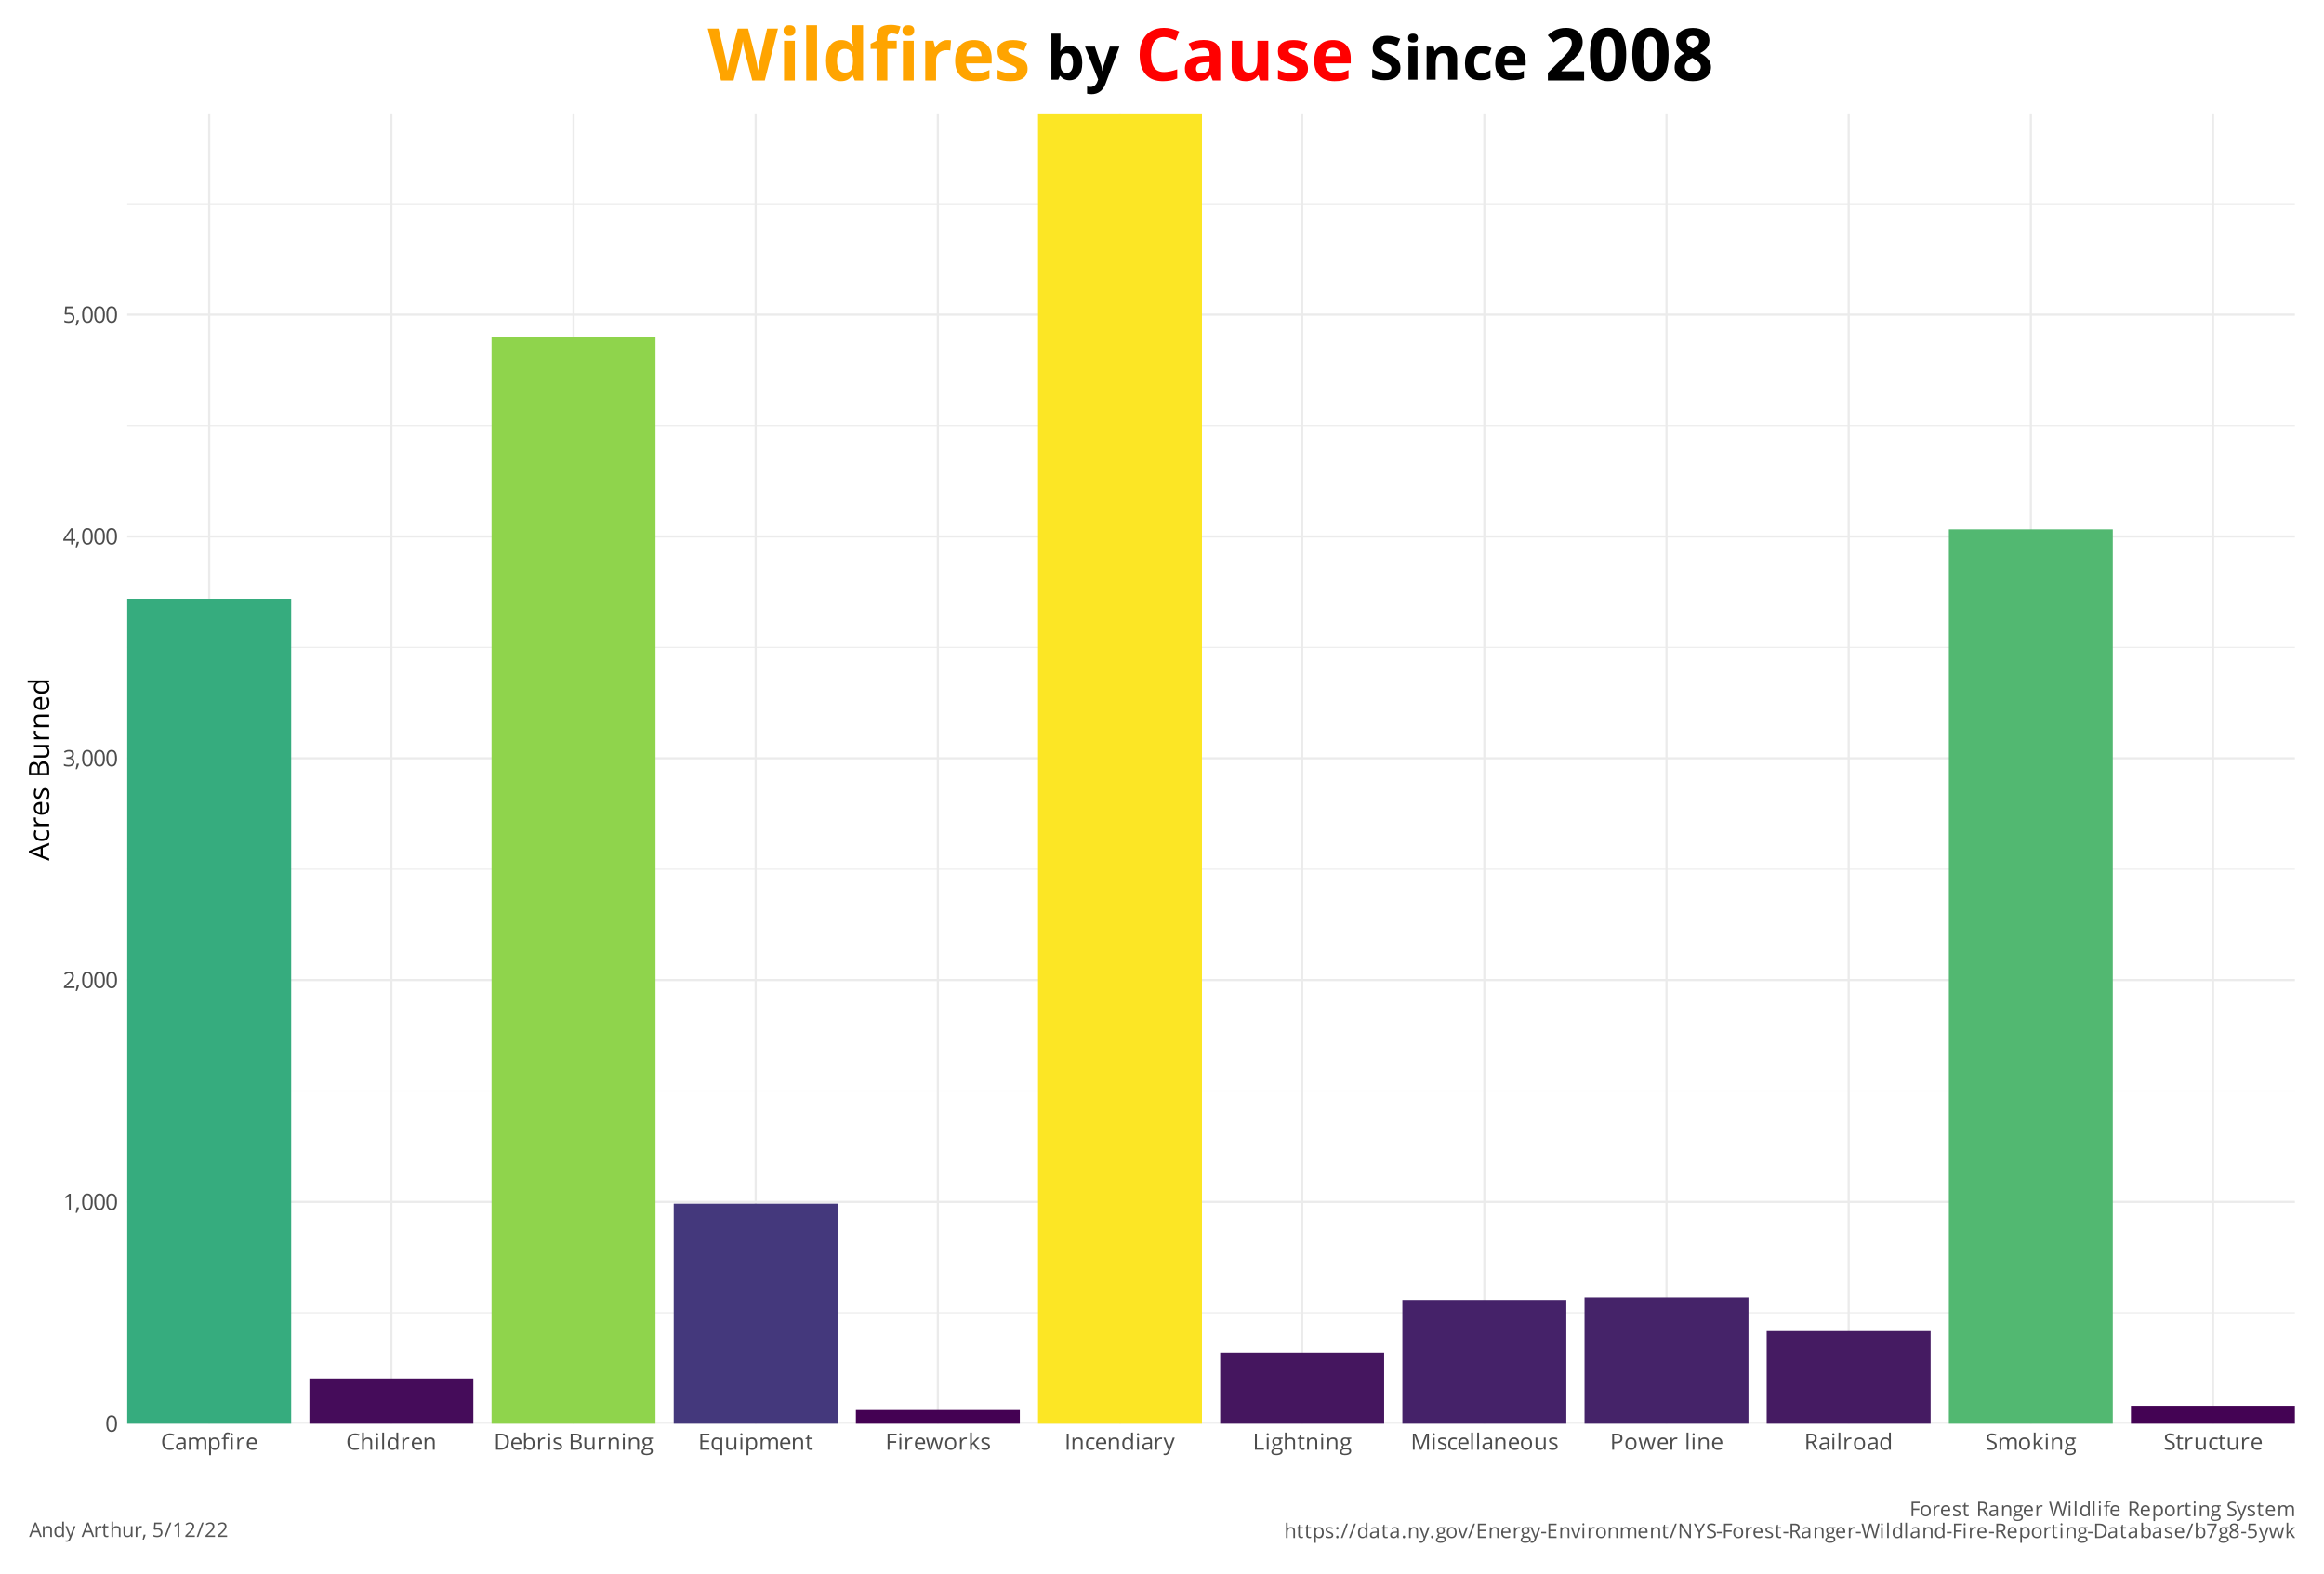 <?xml version="1.0" encoding="UTF-8"?>
<svg width="1152pt" height="780pt" version="1.1" viewBox="0 0 1152 780" xmlns="http://www.w3.org/2000/svg" xmlns:xlink="http://www.w3.org/1999/xlink">
 <defs>
  <symbol id="glyph0-1" overflow="visible">
   <path d="m5.844-4.016c0 1.387-0.219 2.422-0.656 3.109-0.43 0.68-1.094 1.016-2 1.016-0.855 0-1.508-0.348-1.953-1.047-0.449-0.695-0.672-1.723-0.672-3.078 0-1.383 0.211-2.414 0.641-3.094 0.438-0.676 1.098-1.016 1.984-1.016 0.875 0 1.535 0.355 1.984 1.062 0.445 0.699 0.672 1.715 0.672 3.047zm-4.359 0c0 1.168 0.133 2.016 0.406 2.547 0.27 0.531 0.703 0.797 1.297 0.797 0.613 0 1.055-0.266 1.328-0.797 0.27-0.539 0.406-1.391 0.406-2.547 0-1.145-0.137-1.984-0.406-2.516-0.273-0.531-0.715-0.797-1.328-0.797-0.594 0-1.027 0.266-1.297 0.797-0.273 0.523-0.406 1.359-0.406 2.516z"/>
  </symbol>
  <symbol id="glyph0-2" overflow="visible">
   <path d="m3.906 0h-0.875v-5.703c0-0.469 0.008-0.914 0.031-1.344l-0.25 0.25c-0.094 0.086-0.527 0.438-1.297 1.062l-0.484-0.625 2.109-1.641h0.766z"/>
  </symbol>
  <symbol id="glyph0-3" overflow="visible">
   <path d="m1.922-1.297 0.078 0.125c-0.094 0.367-0.234 0.789-0.422 1.266-0.18 0.488-0.359 0.938-0.547 1.344h-0.688c0.102-0.375 0.211-0.844 0.328-1.406 0.113-0.551 0.195-0.992 0.25-1.328z"/>
  </symbol>
  <symbol id="glyph0-4" overflow="visible">
   <path d="m5.797 0h-5.25v-0.781l2.109-2.125c0.633-0.645 1.055-1.102 1.266-1.375 0.207-0.281 0.359-0.551 0.453-0.812 0.102-0.258 0.156-0.547 0.156-0.859 0-0.426-0.133-0.758-0.391-1-0.25-0.25-0.609-0.375-1.078-0.375-0.324 0-0.637 0.059-0.938 0.172-0.305 0.105-0.637 0.297-1 0.578l-0.469-0.609c0.727-0.613 1.531-0.922 2.406-0.922 0.75 0 1.336 0.195 1.766 0.578 0.426 0.387 0.641 0.902 0.641 1.547 0 0.512-0.148 1.016-0.438 1.516-0.281 0.492-0.812 1.117-1.594 1.875l-1.75 1.703v0.047h4.109z"/>
  </symbol>
  <symbol id="glyph0-5" overflow="visible">
   <path d="m5.5-6.109c0 0.512-0.148 0.93-0.438 1.25-0.281 0.324-0.684 0.539-1.203 0.641v0.047c0.633 0.086 1.109 0.293 1.422 0.625 0.312 0.324 0.469 0.75 0.469 1.281 0 0.762-0.266 1.352-0.797 1.766-0.531 0.406-1.281 0.609-2.25 0.609-0.43 0-0.82-0.031-1.172-0.094-0.344-0.062-0.684-0.176-1.016-0.344v-0.859c0.344 0.168 0.707 0.297 1.094 0.391 0.395 0.094 0.77 0.141 1.125 0.141 1.383 0 2.078-0.539 2.078-1.625 0-0.969-0.766-1.453-2.297-1.453h-0.781v-0.797h0.797c0.625 0 1.117-0.133 1.484-0.406 0.363-0.27 0.547-0.648 0.547-1.141 0-0.395-0.137-0.703-0.406-0.922-0.262-0.219-0.625-0.328-1.094-0.328-0.344 0-0.672 0.047-0.984 0.141s-0.668 0.266-1.062 0.516l-0.453-0.609c0.32-0.258 0.695-0.461 1.125-0.609 0.426-0.145 0.879-0.219 1.359-0.219 0.781 0 1.383 0.18 1.812 0.531 0.426 0.355 0.641 0.844 0.641 1.469z"/>
  </symbol>
  <symbol id="glyph0-6" overflow="visible">
   <path d="m6.188-1.844h-1.188v1.844h-0.875v-1.844h-3.891v-0.781l3.797-5.422h0.969v5.391h1.188zm-2.062-0.812v-2.672c0-0.52 0.016-1.109 0.047-1.766h-0.031c-0.18 0.355-0.344 0.648-0.5 0.875l-2.5 3.562z"/>
  </symbol>
  <symbol id="glyph0-7" overflow="visible">
   <path d="m3.047-4.891c0.844 0 1.504 0.215 1.984 0.641 0.488 0.418 0.734 0.984 0.734 1.703 0 0.836-0.266 1.484-0.797 1.953s-1.258 0.703-2.172 0.703c-0.906 0-1.594-0.145-2.062-0.438v-0.875c0.25 0.168 0.562 0.297 0.938 0.391 0.383 0.094 0.758 0.141 1.125 0.141 0.645 0 1.145-0.148 1.5-0.453 0.352-0.301 0.531-0.738 0.531-1.312 0-1.113-0.684-1.672-2.047-1.672-0.344 0-0.809 0.055-1.391 0.156l-0.469-0.297 0.297-3.75h3.984v0.844h-3.203l-0.203 2.391c0.414-0.082 0.832-0.125 1.25-0.125z"/>
  </symbol>
  <symbol id="glyph0-8" overflow="visible">
   <path d="m4.531-7.281c-0.887 0-1.586 0.293-2.094 0.875-0.512 0.586-0.766 1.387-0.766 2.406 0 1.055 0.242 1.867 0.734 2.438 0.5 0.562 1.203 0.844 2.109 0.844 0.551 0 1.188-0.098 1.906-0.297v0.812c-0.555 0.207-1.234 0.312-2.047 0.312-1.18 0-2.09-0.352-2.734-1.062-0.637-0.719-0.953-1.738-0.953-3.062 0-0.82 0.148-1.539 0.453-2.156 0.312-0.625 0.758-1.102 1.344-1.438 0.582-0.332 1.266-0.5 2.047-0.5 0.844 0 1.578 0.152 2.203 0.453l-0.391 0.797c-0.605-0.281-1.211-0.422-1.812-0.422z"/>
  </symbol>
  <symbol id="glyph0-9" overflow="visible">
   <path d="m4.656 0-0.188-0.859h-0.047c-0.293 0.375-0.59 0.633-0.891 0.766-0.305 0.133-0.672 0.203-1.109 0.203-0.594 0-1.062-0.148-1.406-0.453-0.336-0.312-0.5-0.75-0.5-1.312 0-1.207 0.969-1.844 2.906-1.906l1.016-0.031v-0.375c0-0.469-0.105-0.812-0.312-1.031-0.199-0.227-0.523-0.344-0.969-0.344-0.5 0-1.062 0.152-1.688 0.453l-0.281-0.688c0.289-0.164 0.613-0.289 0.969-0.375 0.352-0.094 0.707-0.141 1.062-0.141 0.707 0 1.234 0.164 1.578 0.484 0.352 0.312 0.531 0.82 0.531 1.516v4.094zm-2.062-0.641c0.57 0 1.02-0.148 1.344-0.453 0.32-0.312 0.484-0.75 0.484-1.312v-0.547l-0.922 0.047c-0.719 0.023-1.242 0.133-1.562 0.328-0.312 0.199-0.469 0.512-0.469 0.938 0 0.324 0.098 0.574 0.297 0.75 0.195 0.168 0.473 0.25 0.828 0.25z"/>
  </symbol>
  <symbol id="glyph0-10" overflow="visible">
   <path d="m8.609 0v-3.906c0-0.469-0.105-0.82-0.312-1.062-0.211-0.238-0.527-0.359-0.953-0.359-0.562 0-0.98 0.164-1.25 0.484-0.273 0.324-0.406 0.824-0.406 1.5v3.344h-0.906v-3.906c0-0.469-0.105-0.82-0.312-1.062-0.199-0.238-0.516-0.359-0.953-0.359-0.574 0-0.992 0.172-1.25 0.516-0.262 0.336-0.391 0.891-0.391 1.672v3.141h-0.906v-6h0.734l0.141 0.828h0.047c0.176-0.289 0.414-0.52 0.719-0.688 0.312-0.164 0.664-0.25 1.062-0.25 0.938 0 1.547 0.34 1.828 1.016h0.047c0.176-0.312 0.43-0.555 0.766-0.734 0.344-0.188 0.734-0.281 1.172-0.281 0.676 0 1.18 0.18 1.516 0.531 0.344 0.344 0.516 0.902 0.516 1.672v3.906z"/>
  </symbol>
  <symbol id="glyph0-11" overflow="visible">
   <path d="m3.75 0.109c-0.387 0-0.742-0.074-1.062-0.219-0.324-0.145-0.594-0.363-0.812-0.656h-0.062c0.039 0.344 0.062 0.672 0.062 0.984v2.469h-0.906v-8.688h0.734l0.125 0.828h0.047c0.227-0.332 0.5-0.57 0.812-0.719 0.312-0.145 0.664-0.219 1.062-0.219 0.789 0 1.398 0.277 1.828 0.828 0.438 0.543 0.656 1.305 0.656 2.281 0 0.98-0.219 1.746-0.656 2.297-0.438 0.543-1.047 0.812-1.828 0.812zm-0.125-5.438c-0.617 0-1.062 0.172-1.344 0.516-0.273 0.336-0.406 0.871-0.406 1.609v0.203c0 0.844 0.141 1.449 0.422 1.812 0.281 0.355 0.727 0.531 1.344 0.531 0.52 0 0.926-0.207 1.219-0.625 0.289-0.414 0.438-0.992 0.438-1.734 0-0.75-0.148-1.32-0.438-1.719-0.293-0.395-0.703-0.594-1.234-0.594z"/>
  </symbol>
  <symbol id="glyph0-12" overflow="visible">
   <path d="m3.672-5.297h-1.531v5.297h-0.906v-5.297h-1.078v-0.406l1.078-0.328v-0.328c0-1.477 0.641-2.219 1.922-2.219 0.32 0 0.695 0.07 1.125 0.203l-0.234 0.719c-0.355-0.113-0.656-0.172-0.906-0.172-0.344 0-0.602 0.117-0.766 0.344-0.156 0.23-0.234 0.594-0.234 1.094v0.391h1.531zm2 5.297h-0.906v-6h0.906zm-0.984-7.625c0-0.207 0.047-0.359 0.141-0.453 0.102-0.094 0.234-0.141 0.391-0.141 0.145 0 0.27 0.055 0.375 0.156 0.102 0.094 0.156 0.242 0.156 0.438 0 0.211-0.055 0.367-0.156 0.469-0.105 0.094-0.23 0.141-0.375 0.141-0.156 0-0.289-0.047-0.391-0.141-0.094-0.102-0.141-0.258-0.141-0.469z"/>
  </symbol>
  <symbol id="glyph0-13" overflow="visible">
   <path d="m3.703-6.109c0.258 0 0.5 0.023 0.719 0.062l-0.141 0.844c-0.242-0.051-0.461-0.078-0.656-0.078-0.48 0-0.891 0.199-1.234 0.594-0.344 0.398-0.516 0.887-0.516 1.469v3.219h-0.906v-6h0.75l0.094 1.109h0.047c0.219-0.383 0.484-0.68 0.797-0.891 0.32-0.219 0.672-0.328 1.047-0.328z"/>
  </symbol>
  <symbol id="glyph0-14" overflow="visible">
   <path d="m3.5 0.109c-0.887 0-1.59-0.27-2.109-0.812-0.512-0.539-0.766-1.289-0.766-2.25 0-0.957 0.238-1.723 0.719-2.297 0.477-0.57 1.117-0.859 1.922-0.859 0.75 0 1.344 0.25 1.781 0.75 0.438 0.492 0.656 1.141 0.656 1.953v0.578h-4.141c0.02 0.699 0.195 1.23 0.531 1.594 0.344 0.367 0.82 0.547 1.438 0.547 0.645 0 1.281-0.133 1.906-0.406v0.812c-0.312 0.137-0.617 0.234-0.906 0.297-0.281 0.062-0.625 0.094-1.031 0.094zm-0.25-5.453c-0.48 0-0.867 0.156-1.156 0.469-0.281 0.312-0.449 0.746-0.5 1.297h3.125c0-0.57-0.133-1.008-0.391-1.312-0.25-0.301-0.609-0.453-1.078-0.453z"/>
  </symbol>
  <symbol id="glyph0-15" overflow="visible">
   <path d="m5.062 0v-3.875c0-0.488-0.117-0.852-0.344-1.094-0.219-0.238-0.562-0.359-1.031-0.359-0.637 0-1.102 0.172-1.391 0.516-0.281 0.336-0.422 0.891-0.422 1.672v3.141h-0.906v-8.516h0.906v2.578c0 0.312-0.016 0.574-0.047 0.781h0.047c0.188-0.289 0.441-0.52 0.766-0.688 0.332-0.164 0.711-0.25 1.141-0.25 0.727 0 1.273 0.18 1.641 0.531 0.363 0.344 0.547 0.898 0.547 1.656v3.906z"/>
  </symbol>
  <symbol id="glyph0-16" overflow="visible">
   <path d="m1.875 0h-0.906v-6h0.906zm-0.984-7.625c0-0.207 0.047-0.359 0.141-0.453 0.102-0.094 0.234-0.141 0.391-0.141 0.145 0 0.27 0.055 0.375 0.156 0.102 0.094 0.156 0.242 0.156 0.438 0 0.211-0.055 0.367-0.156 0.469-0.105 0.094-0.23 0.141-0.375 0.141-0.156 0-0.289-0.047-0.391-0.141-0.094-0.102-0.141-0.258-0.141-0.469z"/>
  </symbol>
  <symbol id="glyph0-17" overflow="visible">
   <path d="m1.875 0h-0.906v-8.516h0.906z"/>
  </symbol>
  <symbol id="glyph0-18" overflow="visible">
   <path d="m5.047-0.797h-0.047c-0.43 0.605-1.059 0.906-1.891 0.906-0.781 0-1.391-0.266-1.828-0.797-0.438-0.539-0.656-1.305-0.656-2.297 0-0.988 0.219-1.754 0.656-2.297 0.438-0.551 1.047-0.828 1.828-0.828 0.812 0 1.438 0.297 1.875 0.891h0.062l-0.031-0.438-0.016-0.422v-2.438h0.906v8.516h-0.75zm-1.812 0.141c0.613 0 1.062-0.164 1.344-0.5 0.281-0.332 0.422-0.879 0.422-1.641v-0.188c0-0.844-0.148-1.445-0.438-1.812-0.281-0.363-0.73-0.547-1.344-0.547-0.531 0-0.945 0.211-1.234 0.625-0.281 0.406-0.422 0.992-0.422 1.75 0 0.762 0.141 1.34 0.422 1.734 0.281 0.387 0.695 0.578 1.25 0.578z"/>
  </symbol>
  <symbol id="glyph0-19" overflow="visible">
   <path d="m5.062 0v-3.875c0-0.488-0.117-0.852-0.344-1.094-0.219-0.238-0.562-0.359-1.031-0.359-0.625 0-1.086 0.172-1.375 0.516-0.293 0.336-0.438 0.891-0.438 1.672v3.141h-0.906v-6h0.734l0.141 0.828h0.047c0.188-0.301 0.445-0.531 0.781-0.688 0.332-0.164 0.707-0.25 1.125-0.25 0.719 0 1.258 0.18 1.625 0.531 0.363 0.344 0.547 0.902 0.547 1.672v3.906z"/>
  </symbol>
  <symbol id="glyph0-20" overflow="visible">
   <path d="m7.484-4.078c0 1.324-0.359 2.336-1.078 3.031-0.719 0.699-1.75 1.047-3.094 1.047h-2.219v-8h2.453c1.25 0 2.219 0.344 2.906 1.031s1.031 1.652 1.031 2.891zm-0.984 0.031c0-1.039-0.266-1.82-0.797-2.344-0.523-0.531-1.297-0.797-2.328-0.797h-1.344v6.391h1.125c1.113 0 1.945-0.27 2.5-0.812 0.562-0.551 0.844-1.363 0.844-2.438z"/>
  </symbol>
  <symbol id="glyph0-21" overflow="visible">
   <path d="m3.75-6.094c0.789 0 1.398 0.273 1.828 0.812 0.438 0.531 0.656 1.293 0.656 2.281 0 0.98-0.219 1.746-0.656 2.297-0.438 0.543-1.047 0.812-1.828 0.812-0.387 0-0.742-0.074-1.062-0.219-0.324-0.145-0.594-0.363-0.812-0.656h-0.062l-0.203 0.766h-0.641v-8.516h0.906v2.078c0 0.461-0.016 0.871-0.047 1.234h0.047c0.414-0.594 1.039-0.891 1.875-0.891zm-0.125 0.766c-0.625 0-1.074 0.18-1.344 0.531-0.273 0.355-0.406 0.953-0.406 1.797s0.141 1.449 0.422 1.812c0.281 0.355 0.727 0.531 1.344 0.531 0.562 0 0.977-0.203 1.25-0.609 0.27-0.406 0.406-0.988 0.406-1.75 0-0.781-0.137-1.359-0.406-1.734-0.273-0.383-0.695-0.578-1.266-0.578z"/>
  </symbol>
  <symbol id="glyph0-22" overflow="visible">
   <path d="m4.828-1.641c0 0.562-0.211 0.996-0.625 1.297-0.418 0.305-1 0.453-1.75 0.453-0.793 0-1.414-0.125-1.859-0.375v-0.844c0.289 0.148 0.598 0.262 0.922 0.344 0.332 0.086 0.656 0.125 0.969 0.125 0.469 0 0.828-0.07 1.078-0.219 0.258-0.156 0.391-0.391 0.391-0.703 0-0.227-0.105-0.426-0.312-0.594-0.199-0.164-0.59-0.363-1.172-0.594-0.562-0.207-0.965-0.383-1.203-0.531-0.23-0.156-0.402-0.332-0.516-0.531-0.117-0.195-0.172-0.438-0.172-0.719 0-0.477 0.195-0.859 0.594-1.141 0.395-0.289 0.941-0.438 1.641-0.438 0.645 0 1.273 0.133 1.891 0.391l-0.328 0.75c-0.594-0.25-1.137-0.375-1.625-0.375-0.438 0-0.766 0.07-0.984 0.203-0.219 0.137-0.328 0.324-0.328 0.562 0 0.156 0.039 0.293 0.125 0.406 0.082 0.117 0.211 0.227 0.391 0.328 0.188 0.094 0.539 0.242 1.062 0.438 0.707 0.262 1.188 0.523 1.438 0.781 0.25 0.262 0.375 0.59 0.375 0.984z"/>
  </symbol>
  <symbol id="glyph0-23" overflow="visible"></symbol>
  <symbol id="glyph0-24" overflow="visible">
   <path d="m1.094-8h2.266c1.062 0 1.828 0.164 2.297 0.484 0.477 0.312 0.719 0.812 0.719 1.5 0 0.469-0.137 0.859-0.406 1.172-0.262 0.312-0.648 0.512-1.156 0.594v0.062c1.219 0.211 1.828 0.844 1.828 1.906 0 0.719-0.246 1.281-0.734 1.688-0.48 0.398-1.152 0.594-2.016 0.594h-2.797zm0.938 3.422h1.531c0.656 0 1.125-0.098 1.406-0.297 0.289-0.207 0.438-0.555 0.438-1.047 0-0.445-0.164-0.77-0.484-0.969-0.312-0.195-0.824-0.297-1.531-0.297h-1.359zm0 0.797v2.984h1.672c0.645 0 1.129-0.125 1.453-0.375 0.32-0.25 0.484-0.641 0.484-1.172 0-0.488-0.168-0.848-0.5-1.078-0.336-0.238-0.84-0.359-1.516-0.359z"/>
  </symbol>
  <symbol id="glyph0-25" overflow="visible">
   <path d="m1.812-6v3.891c0 0.492 0.109 0.855 0.328 1.094 0.227 0.242 0.578 0.359 1.047 0.359 0.633 0 1.094-0.164 1.375-0.5 0.289-0.344 0.438-0.906 0.438-1.688v-3.156h0.906v6h-0.75l-0.125-0.797h-0.047c-0.188 0.293-0.449 0.516-0.781 0.672-0.324 0.156-0.699 0.234-1.125 0.234-0.73 0-1.277-0.172-1.641-0.516-0.367-0.352-0.547-0.91-0.547-1.672v-3.922z"/>
  </symbol>
  <symbol id="glyph0-26" overflow="visible">
   <path d="m5.875-6v0.578l-1.109 0.125c0.094 0.137 0.18 0.309 0.266 0.516 0.082 0.199 0.125 0.43 0.125 0.688 0 0.586-0.203 1.055-0.609 1.406-0.398 0.355-0.945 0.531-1.641 0.531-0.188 0-0.359-0.016-0.516-0.047-0.387 0.211-0.578 0.465-0.578 0.766 0 0.168 0.066 0.293 0.203 0.375 0.133 0.074 0.367 0.109 0.703 0.109h1.062c0.645 0 1.141 0.141 1.484 0.422 0.352 0.273 0.531 0.664 0.531 1.188 0 0.656-0.266 1.156-0.797 1.5-0.531 0.352-1.312 0.531-2.344 0.531-0.781 0-1.387-0.148-1.812-0.438-0.418-0.293-0.625-0.703-0.625-1.234 0-0.367 0.113-0.684 0.344-0.953 0.227-0.258 0.555-0.438 0.984-0.531-0.156-0.07-0.289-0.18-0.391-0.328-0.105-0.145-0.156-0.312-0.156-0.5 0-0.219 0.055-0.41 0.172-0.578 0.125-0.164 0.312-0.328 0.562-0.484-0.312-0.125-0.57-0.336-0.766-0.641-0.188-0.312-0.281-0.66-0.281-1.047 0-0.656 0.191-1.16 0.578-1.516 0.395-0.363 0.957-0.547 1.688-0.547 0.312 0 0.594 0.039 0.844 0.109zm-4.781 7c0 0.332 0.133 0.582 0.406 0.75 0.27 0.164 0.66 0.25 1.172 0.25 0.758 0 1.32-0.117 1.688-0.344 0.375-0.23 0.562-0.539 0.562-0.922 0-0.336-0.105-0.562-0.312-0.688-0.199-0.125-0.574-0.188-1.125-0.188h-1.094c-0.406 0-0.727 0.102-0.953 0.297-0.23 0.195-0.344 0.477-0.344 0.844zm0.484-5.078c0 0.418 0.117 0.734 0.359 0.953 0.238 0.219 0.566 0.328 0.984 0.328 0.883 0 1.328-0.43 1.328-1.297 0-0.895-0.449-1.344-1.344-1.344-0.43 0-0.758 0.117-0.984 0.344-0.23 0.23-0.344 0.57-0.344 1.016z"/>
  </symbol>
  <symbol id="glyph0-27" overflow="visible">
   <path d="m5.562 0h-4.469v-8h4.469v0.828h-3.531v2.578h3.312v0.812h-3.312v2.953h3.531z"/>
  </symbol>
  <symbol id="glyph0-28" overflow="visible">
   <path d="m3.234-0.656c0.602 0 1.039-0.16 1.312-0.484 0.281-0.32 0.43-0.867 0.453-1.641v-0.203c0-0.832-0.148-1.43-0.438-1.797-0.281-0.375-0.73-0.562-1.344-0.562-0.531 0-0.945 0.211-1.234 0.625-0.281 0.406-0.422 0.992-0.422 1.75 0 0.75 0.141 1.324 0.422 1.719 0.281 0.398 0.695 0.594 1.25 0.594zm-0.141 0.766c-0.773 0-1.375-0.27-1.812-0.812-0.438-0.539-0.656-1.301-0.656-2.281 0-0.977 0.219-1.742 0.656-2.297 0.438-0.551 1.047-0.828 1.828-0.828 0.82 0 1.453 0.312 1.891 0.938h0.047l0.141-0.828h0.719v8.688h-0.906v-2.562c0-0.363 0.016-0.672 0.047-0.922h-0.062c-0.418 0.605-1.047 0.906-1.891 0.906z"/>
  </symbol>
  <symbol id="glyph0-29" overflow="visible">
   <path d="m2.906-0.641c0.156 0 0.305-0.008 0.453-0.031 0.156-0.031 0.273-0.055 0.359-0.078v0.688c-0.094 0.055-0.242 0.094-0.438 0.125-0.188 0.031-0.359 0.047-0.516 0.047-1.156 0-1.734-0.609-1.734-1.828v-3.578h-0.859v-0.438l0.859-0.375 0.375-1.281h0.531v1.391h1.734v0.703h-1.734v3.531c0 0.367 0.082 0.648 0.25 0.844 0.176 0.188 0.414 0.281 0.719 0.281z"/>
  </symbol>
  <symbol id="glyph0-30" overflow="visible">
   <path d="m2.031 0h-0.938v-8h4.469v0.828h-3.531v2.922h3.312v0.828h-3.312z"/>
  </symbol>
  <symbol id="glyph0-31" overflow="visible">
   <path d="m5.859 0-1.094-3.516c-0.074-0.219-0.203-0.707-0.391-1.469h-0.047c-0.148 0.637-0.277 1.133-0.391 1.484l-1.125 3.5h-1.047l-1.641-6h0.953c0.383 1.512 0.676 2.664 0.875 3.453 0.207 0.781 0.328 1.309 0.359 1.578h0.047c0.031-0.207 0.094-0.473 0.188-0.797 0.094-0.332 0.172-0.594 0.234-0.781l1.094-3.453h0.984l1.078 3.453c0.195 0.625 0.332 1.152 0.406 1.578h0.047c0.02-0.133 0.062-0.336 0.125-0.609 0.062-0.27 0.441-1.742 1.141-4.422h0.938l-1.656 6z"/>
  </symbol>
  <symbol id="glyph0-32" overflow="visible">
   <path d="m6.141-3c0 0.98-0.25 1.746-0.75 2.297-0.492 0.543-1.168 0.812-2.031 0.812-0.543 0-1.023-0.125-1.438-0.375-0.406-0.25-0.727-0.609-0.953-1.078-0.23-0.477-0.344-1.031-0.344-1.656 0-0.977 0.242-1.738 0.734-2.281 0.488-0.551 1.164-0.828 2.031-0.828 0.844 0 1.508 0.281 2 0.844 0.5 0.555 0.75 1.309 0.75 2.266zm-4.578 0c0 0.762 0.148 1.344 0.453 1.75 0.312 0.398 0.766 0.594 1.359 0.594s1.047-0.195 1.359-0.594c0.312-0.395 0.469-0.977 0.469-1.75 0-0.758-0.156-1.336-0.469-1.734-0.312-0.395-0.766-0.594-1.359-0.594s-1.047 0.199-1.359 0.594c-0.305 0.387-0.453 0.965-0.453 1.734z"/>
  </symbol>
  <symbol id="glyph0-33" overflow="visible">
   <path d="m1.859-3.062c0.156-0.227 0.395-0.52 0.719-0.875l1.938-2.062h1.078l-2.438 2.562 2.609 3.438h-1.109l-2.109-2.828-0.688 0.578v2.25h-0.891v-8.516h0.891v4.516c0 0.199-0.016 0.512-0.047 0.938z"/>
  </symbol>
  <symbol id="glyph0-34" overflow="visible">
   <path d="m1.094 0v-8h0.938v8z"/>
  </symbol>
  <symbol id="glyph0-35" overflow="visible">
   <path d="m3.359 0.109c-0.867 0-1.539-0.266-2.016-0.797-0.48-0.539-0.719-1.297-0.719-2.266 0-1.008 0.238-1.785 0.719-2.328 0.488-0.551 1.18-0.828 2.078-0.828 0.281 0 0.566 0.031 0.859 0.094 0.289 0.062 0.52 0.137 0.688 0.219l-0.281 0.781c-0.211-0.082-0.434-0.148-0.672-0.203-0.23-0.051-0.438-0.078-0.625-0.078-1.219 0-1.828 0.777-1.828 2.328 0 0.742 0.148 1.309 0.453 1.703 0.301 0.387 0.742 0.578 1.328 0.578 0.5 0 1.008-0.102 1.531-0.312v0.797c-0.406 0.207-0.914 0.312-1.516 0.312z"/>
  </symbol>
  <symbol id="glyph0-36" overflow="visible">
   <path d="m0.016-6h0.969l1.312 3.422c0.289 0.781 0.469 1.344 0.531 1.688h0.047c0.051-0.188 0.148-0.504 0.297-0.953 0.156-0.445 0.648-1.832 1.484-4.156h0.984l-2.578 6.828c-0.262 0.676-0.562 1.156-0.906 1.438-0.336 0.281-0.75 0.422-1.25 0.422-0.273 0-0.543-0.031-0.812-0.094v-0.719c0.195 0.039 0.422 0.062 0.672 0.062 0.625 0 1.066-0.352 1.328-1.047l0.328-0.859z"/>
  </symbol>
  <symbol id="glyph0-37" overflow="visible">
   <path d="m1.094 0v-8h0.938v7.156h3.531v0.844z"/>
  </symbol>
  <symbol id="glyph0-38" overflow="visible">
   <path d="m4.641 0-2.719-7.094h-0.047c0.051 0.562 0.078 1.23 0.078 2v5.094h-0.859v-8h1.406l2.531 6.594h0.047l2.547-6.594h1.391v8h-0.922v-5.156c0-0.594 0.023-1.234 0.078-1.922h-0.047l-2.734 7.078z"/>
  </symbol>
  <symbol id="glyph0-39" overflow="visible">
   <path d="m6.172-5.672c0 0.812-0.277 1.438-0.828 1.875-0.555 0.438-1.344 0.656-2.375 0.656h-0.938v3.141h-0.938v-8h2.078c2 0 3 0.777 3 2.328zm-4.141 1.734h0.828c0.832 0 1.43-0.133 1.797-0.406 0.363-0.27 0.547-0.695 0.547-1.281 0-0.531-0.172-0.922-0.516-1.172-0.344-0.258-0.887-0.391-1.625-0.391h-1.031z"/>
  </symbol>
  <symbol id="glyph0-40" overflow="visible">
   <path d="m2.031-3.328v3.328h-0.938v-8h2.203c0.977 0 1.703 0.188 2.172 0.562s0.703 0.945 0.703 1.703c0 1.055-0.539 1.766-1.609 2.141l2.172 3.594h-1.094l-1.938-3.328zm0-0.797h1.266c0.656 0 1.133-0.129 1.438-0.391 0.312-0.258 0.469-0.648 0.469-1.172 0-0.531-0.156-0.91-0.469-1.141-0.312-0.238-0.812-0.359-1.5-0.359h-1.203z"/>
  </symbol>
  <symbol id="glyph0-41" overflow="visible">
   <path d="m5.609-2.125c0 0.699-0.258 1.246-0.766 1.641-0.512 0.398-1.203 0.594-2.078 0.594-0.949 0-1.68-0.117-2.188-0.359v-0.906c0.332 0.137 0.691 0.246 1.078 0.328 0.383 0.086 0.766 0.125 1.141 0.125 0.625 0 1.094-0.113 1.406-0.344 0.312-0.238 0.469-0.57 0.469-1 0-0.27-0.059-0.492-0.172-0.672-0.105-0.176-0.289-0.336-0.547-0.484-0.262-0.156-0.664-0.328-1.203-0.516-0.742-0.27-1.273-0.586-1.594-0.953-0.312-0.363-0.469-0.836-0.469-1.422 0-0.613 0.227-1.102 0.688-1.469 0.469-0.363 1.082-0.547 1.844-0.547 0.789 0 1.52 0.148 2.188 0.438l-0.281 0.812c-0.668-0.281-1.312-0.422-1.938-0.422-0.492 0-0.875 0.109-1.156 0.328-0.273 0.211-0.406 0.5-0.406 0.875 0 0.273 0.051 0.496 0.156 0.672 0.102 0.18 0.273 0.344 0.516 0.5 0.238 0.148 0.609 0.309 1.109 0.484 0.844 0.293 1.422 0.609 1.734 0.953s0.469 0.793 0.469 1.344z"/>
  </symbol>
  <symbol id="glyph1-1" overflow="visible">
   <path d="m0-7.656-3.172 1.25v4l3.172 1.234v1.172l-10.031-3.953v-0.969l10.031-3.938zm-4.219 1.609-3.109 1.156c-0.383 0.156-0.863 0.312-1.438 0.469 0.438 0.105 0.918 0.246 1.438 0.422l3.109 1.188z"/>
  </symbol>
  <symbol id="glyph1-2" overflow="visible">
   <path d="m0.141-4.203c0 1.086-0.332 1.93-1 2.531-0.664 0.594-1.613 0.891-2.844 0.891-1.25 0-2.211-0.301-2.891-0.906-0.688-0.602-1.031-1.461-1.031-2.578 0-0.363 0.043-0.723 0.125-1.078 0.074-0.363 0.164-0.648 0.266-0.859l0.953 0.344c-0.094 0.262-0.172 0.539-0.234 0.828-0.07 0.293-0.109 0.555-0.109 0.781 0 1.523 0.969 2.281 2.906 2.281 0.93 0 1.637-0.18 2.125-0.547 0.492-0.375 0.734-0.926 0.734-1.656 0-0.625-0.133-1.266-0.406-1.922h1.016c0.258 0.5 0.391 1.133 0.391 1.891z"/>
  </symbol>
  <symbol id="glyph1-3" overflow="visible">
   <path d="m-7.625-4.625c0-0.332 0.027-0.629 0.078-0.891l1.047 0.156c-0.062 0.312-0.094 0.586-0.094 0.812 0 0.617 0.246 1.137 0.734 1.562 0.492 0.43 1.105 0.641 1.844 0.641h4.016v1.141h-7.5v-0.938l1.391-0.125v-0.062c-0.488-0.27-0.863-0.602-1.125-1-0.258-0.395-0.391-0.828-0.391-1.297z"/>
  </symbol>
  <symbol id="glyph1-4" overflow="visible">
   <path d="m0.141-4.375c0 1.117-0.336 1.996-1.016 2.641-0.676 0.637-1.613 0.953-2.812 0.953-1.207 0-2.164-0.297-2.875-0.891-0.707-0.602-1.062-1.406-1.062-2.406 0-0.938 0.309-1.676 0.922-2.219 0.617-0.551 1.43-0.828 2.438-0.828h0.719v5.156c0.887-0.02 1.559-0.238 2.016-0.656 0.449-0.426 0.672-1.02 0.672-1.781 0-0.812-0.164-1.609-0.5-2.391h1.016c0.168 0.398 0.289 0.777 0.359 1.141 0.082 0.355 0.125 0.781 0.125 1.281zm-6.812 0.312c0 0.605 0.199 1.09 0.594 1.453 0.387 0.355 0.922 0.562 1.609 0.625v-3.922c-0.707 0-1.25 0.164-1.625 0.484-0.383 0.312-0.578 0.766-0.578 1.359z"/>
  </symbol>
  <symbol id="glyph1-5" overflow="visible">
   <path d="m-2.047-6.031c0.699 0 1.242 0.262 1.625 0.781 0.375 0.512 0.562 1.242 0.562 2.188 0 0.992-0.156 1.762-0.469 2.312h-1.062c0.188-0.352 0.336-0.734 0.438-1.141 0.105-0.414 0.156-0.816 0.156-1.203 0-0.594-0.094-1.047-0.281-1.359-0.195-0.32-0.488-0.484-0.875-0.484-0.289 0-0.539 0.125-0.75 0.375-0.207 0.25-0.453 0.746-0.734 1.484-0.258 0.699-0.484 1.195-0.672 1.484-0.195 0.293-0.414 0.512-0.656 0.656-0.25 0.148-0.547 0.219-0.891 0.219-0.602 0-1.082-0.25-1.438-0.75-0.352-0.5-0.531-1.18-0.531-2.047 0-0.801 0.164-1.586 0.484-2.359l0.922 0.406c-0.301 0.75-0.453 1.43-0.453 2.031 0 0.543 0.086 0.949 0.25 1.219 0.168 0.273 0.398 0.406 0.688 0.406 0.211 0 0.387-0.047 0.531-0.141 0.137-0.102 0.266-0.27 0.391-0.5 0.125-0.227 0.309-0.664 0.547-1.312 0.324-0.883 0.652-1.484 0.984-1.797 0.324-0.312 0.734-0.469 1.234-0.469z"/>
  </symbol>
  <symbol id="glyph1-6" overflow="visible"></symbol>
  <symbol id="glyph1-7" overflow="visible">
   <path d="m-10-1.375v-2.828c0-1.32 0.199-2.281 0.594-2.875 0.398-0.594 1.027-0.891 1.891-0.891 0.594 0 1.086 0.168 1.469 0.5 0.387 0.336 0.633 0.82 0.734 1.453h0.078c0.262-1.52 1.059-2.281 2.391-2.281 0.898 0 1.594 0.305 2.094 0.906 0.5 0.605 0.75 1.449 0.75 2.531v3.484zm4.281-1.156v-1.922c0-0.82-0.125-1.41-0.375-1.766-0.258-0.363-0.695-0.547-1.312-0.547-0.562 0-0.961 0.203-1.203 0.609-0.25 0.398-0.375 1.031-0.375 1.906v1.719zm0.984 0h3.75v-2.094c0-0.801-0.156-1.406-0.469-1.812-0.312-0.414-0.801-0.625-1.469-0.625-0.625 0-1.082 0.215-1.375 0.641-0.289 0.418-0.438 1.047-0.438 1.891z"/>
  </symbol>
  <symbol id="glyph1-8" overflow="visible">
   <path d="m-7.5-2.266h4.875c0.605 0 1.059-0.141 1.359-0.422 0.305-0.281 0.453-0.719 0.453-1.312 0-0.781-0.211-1.348-0.641-1.703-0.426-0.363-1.129-0.547-2.109-0.547h-3.938v-1.141h7.5v0.938l-1 0.156v0.062c0.367 0.242 0.648 0.57 0.844 0.984 0.195 0.406 0.297 0.875 0.297 1.406 0 0.906-0.211 1.59-0.641 2.047-0.438 0.449-1.133 0.672-2.094 0.672h-4.906z"/>
  </symbol>
  <symbol id="glyph1-9" overflow="visible">
   <path d="m0-6.328h-4.844c-0.613 0-1.07 0.141-1.375 0.422-0.301 0.273-0.453 0.703-0.453 1.297 0 0.781 0.215 1.355 0.641 1.719 0.43 0.367 1.125 0.547 2.094 0.547h3.938v1.141h-7.5v-0.922l1.031-0.188v-0.047c-0.363-0.238-0.645-0.566-0.844-0.984-0.207-0.414-0.312-0.883-0.312-1.406 0-0.895 0.219-1.57 0.656-2.031 0.43-0.457 1.121-0.688 2.078-0.688h4.891z"/>
  </symbol>
  <symbol id="glyph1-10" overflow="visible">
   <path d="m-1-6.297v0.062c0.762 0.523 1.141 1.305 1.141 2.344 0 0.98-0.332 1.746-1 2.297-0.676 0.543-1.629 0.812-2.859 0.812-1.238 0-2.195-0.27-2.875-0.812-0.688-0.551-1.031-1.316-1.031-2.297 0-1.02 0.371-1.801 1.109-2.344v-0.078l-0.547 0.047-0.531 0.031h-3.047v-1.141h10.641v0.922zm0.188 2.266c0-0.781-0.207-1.344-0.625-1.688-0.426-0.344-1.109-0.516-2.047-0.516h-0.234c-1.062 0-1.816 0.18-2.266 0.531-0.457 0.344-0.688 0.906-0.688 1.688 0 0.668 0.262 1.18 0.781 1.531 0.512 0.344 1.234 0.516 2.172 0.516 0.961 0 1.684-0.172 2.172-0.516 0.492-0.352 0.734-0.867 0.734-1.547z"/>
  </symbol>
  <symbol id="glyph2-1" overflow="visible">
   <path d="m28.266 0h-6.203l-3.484-13.5c-0.125-0.477-0.344-1.469-0.656-2.969-0.312-1.508-0.492-2.523-0.531-3.047-0.074 0.637-0.25 1.656-0.531 3.062-0.281 1.398-0.5 2.391-0.656 2.984l-3.453 13.469h-6.188l-6.562-25.703h5.359l3.297 14.031c0.57 2.594 0.984 4.84 1.234 6.734 0.07-0.664 0.234-1.695 0.484-3.094 0.258-1.406 0.5-2.492 0.719-3.266l3.75-14.406h5.141l3.75 14.406c0.164 0.637 0.367 1.621 0.609 2.953 0.25 1.324 0.438 2.461 0.562 3.406 0.113-0.914 0.301-2.055 0.562-3.422 0.258-1.363 0.492-2.469 0.703-3.312l3.266-14.031h5.375z"/>
  </symbol>
  <symbol id="glyph2-2" overflow="visible">
   <path d="m2.578-24.734c0-1.75 0.973-2.625 2.922-2.625 1.945 0 2.922 0.875 2.922 2.625 0 0.836-0.246 1.484-0.734 1.953-0.48 0.461-1.211 0.688-2.188 0.688-1.949 0-2.922-0.879-2.922-2.641zm5.594 24.734h-5.359v-19.656h5.359z"/>
  </symbol>
  <symbol id="glyph2-3" overflow="visible">
   <path d="m8.172 0h-5.359v-27.359h5.359z"/>
  </symbol>
  <symbol id="glyph2-4" overflow="visible">
   <path d="m9.031 0.359c-2.305 0-4.117-0.895-5.438-2.688-1.312-1.801-1.969-4.289-1.969-7.469 0-3.219 0.664-5.723 2-7.516 1.344-1.801 3.191-2.703 5.547-2.703 2.477 0 4.367 0.961 5.672 2.875h0.172c-0.273-1.469-0.406-2.773-0.406-3.922v-6.297h5.375v27.359h-4.109l-1.031-2.547h-0.234c-1.219 1.938-3.078 2.906-5.578 2.906zm1.891-4.281c1.363 0 2.363-0.395 3-1.188 0.645-0.801 1-2.156 1.062-4.062v-0.578c0-2.113-0.328-3.625-0.984-4.531-0.648-0.914-1.703-1.375-3.172-1.375-1.199 0-2.133 0.508-2.797 1.516-0.656 1.012-0.984 2.484-0.984 4.422 0 1.93 0.332 3.375 1 4.344 0.664 0.969 1.625 1.453 2.875 1.453z"/>
  </symbol>
  <symbol id="glyph2-5" overflow="visible">
   <path d="m13.672-15.625h-4.641v15.625h-5.359v-15.625h-2.953v-2.594l2.953-1.438v-1.438c0-2.238 0.551-3.875 1.656-4.906 1.102-1.031 2.867-1.547 5.297-1.547 1.844 0 3.488 0.277 4.938 0.828l-1.375 3.938c-1.086-0.344-2.078-0.516-2.984-0.516-0.762 0-1.312 0.23-1.656 0.688-0.344 0.449-0.516 1.023-0.516 1.719v1.234h4.641zm2.844-9.109c0-1.75 0.973-2.625 2.922-2.625 1.945 0 2.922 0.875 2.922 2.625 0 0.836-0.246 1.484-0.734 1.953-0.48 0.461-1.211 0.688-2.188 0.688-1.949 0-2.922-0.879-2.922-2.641zm5.594 24.734h-5.359v-19.656h5.359z"/>
  </symbol>
  <symbol id="glyph2-6" overflow="visible">
   <path d="m13.781-20.016c0.727 0 1.332 0.055 1.812 0.156l-0.406 5.016c-0.438-0.113-0.965-0.172-1.578-0.172-1.711 0-3.043 0.445-4 1.328-0.961 0.875-1.438 2.106-1.438 3.688v10h-5.359v-19.656h4.062l0.797 3.312h0.25c0.613-1.102 1.438-1.988 2.469-2.656 1.039-0.676 2.172-1.016 3.391-1.016z"/>
  </symbol>
  <symbol id="glyph2-7" overflow="visible">
   <path d="m10.953-16.203c-1.137 0-2.027 0.359-2.672 1.078-0.648 0.719-1.016 1.742-1.109 3.062h7.531c-0.031-1.32-0.383-2.344-1.047-3.062-0.668-0.719-1.57-1.078-2.703-1.078zm0.75 16.562c-3.156 0-5.625-0.875-7.406-2.625s-2.672-4.223-2.672-7.422c0-3.289 0.82-5.832 2.469-7.625 1.645-1.801 3.922-2.703 6.828-2.703 2.769 0 4.926 0.793 6.469 2.375 1.551 1.574 2.328 3.758 2.328 6.547v2.609h-12.672c0.062 1.523 0.516 2.711 1.359 3.562 0.844 0.855 2.023 1.281 3.547 1.281 1.188 0 2.305-0.117 3.359-0.359 1.051-0.25 2.148-0.645 3.297-1.188v4.156c-0.938 0.469-1.938 0.82-3 1.047s-2.367 0.344-3.906 0.344z"/>
  </symbol>
  <symbol id="glyph2-8" overflow="visible">
   <path d="m16.531-5.844c0 2.023-0.703 3.562-2.109 4.625-1.398 1.055-3.492 1.578-6.281 1.578-1.43 0-2.648-0.102-3.656-0.297-1.012-0.195-1.953-0.484-2.828-0.859v-4.422c0.988 0.469 2.109 0.867 3.359 1.188 1.25 0.312 2.348 0.469 3.297 0.469 1.945 0 2.922-0.562 2.922-1.688 0-0.426-0.133-0.77-0.391-1.031-0.262-0.27-0.711-0.57-1.344-0.906-0.625-0.332-1.465-0.719-2.516-1.156-1.512-0.633-2.625-1.223-3.344-1.766-0.711-0.539-1.227-1.16-1.547-1.859-0.312-0.695-0.469-1.551-0.469-2.562 0-1.75 0.672-3.098 2.016-4.047 1.352-0.957 3.273-1.438 5.766-1.438 2.363 0 4.664 0.516 6.906 1.547l-1.609 3.859c-0.992-0.414-1.914-0.758-2.766-1.031-0.855-0.27-1.73-0.406-2.625-0.406-1.586 0-2.375 0.43-2.375 1.281 0 0.48 0.254 0.898 0.766 1.25 0.508 0.355 1.629 0.875 3.359 1.562 1.531 0.625 2.648 1.211 3.359 1.75 0.719 0.531 1.25 1.152 1.594 1.859 0.344 0.699 0.516 1.531 0.516 2.5z"/>
  </symbol>
  <symbol id="glyph2-9" overflow="visible">
   <path d="m14.156-21.531c-2.055 0-3.641 0.773-4.766 2.312-1.125 1.543-1.688 3.688-1.688 6.438 0 5.731 2.148 8.594 6.453 8.594 1.801 0 3.984-0.445 6.547-1.344v4.562c-2.106 0.887-4.461 1.328-7.062 1.328-3.742 0-6.602-1.133-8.578-3.406-1.98-2.269-2.969-5.523-2.969-9.766 0-2.676 0.484-5.019 1.453-7.031 0.977-2.008 2.379-3.547 4.203-4.609 1.82-1.07 3.957-1.609 6.406-1.609 2.488 0 4.992 0.602 7.516 1.797l-1.75 4.438c-0.969-0.457-1.938-0.852-2.906-1.188-0.969-0.344-1.922-0.516-2.859-0.516z"/>
  </symbol>
  <symbol id="glyph2-10" overflow="visible">
   <path d="m15.297 0-1.047-2.672h-0.141c-0.898 1.137-1.824 1.93-2.781 2.375-0.961 0.438-2.203 0.656-3.734 0.656-1.887 0-3.371-0.539-4.453-1.625-1.086-1.082-1.625-2.617-1.625-4.609 0-2.082 0.727-3.617 2.188-4.609 1.457-0.988 3.656-1.535 6.594-1.641l3.422-0.109v-0.859c0-1.988-1.023-2.984-3.062-2.984-1.574 0-3.422 0.477-5.547 1.422l-1.766-3.625c2.258-1.188 4.766-1.781 7.516-1.781 2.633 0 4.656 0.578 6.062 1.734 1.406 1.148 2.109 2.891 2.109 5.234v13.094zm-1.578-9.109-2.078 0.078c-1.562 0.043-2.727 0.324-3.484 0.844-0.762 0.512-1.141 1.293-1.141 2.344 0 1.523 0.863 2.281 2.594 2.281 1.25 0 2.242-0.359 2.984-1.078 0.75-0.719 1.125-1.664 1.125-2.844z"/>
  </symbol>
  <symbol id="glyph2-11" overflow="visible">
   <path d="m16.734 0-0.719-2.516h-0.281c-0.574 0.918-1.391 1.625-2.453 2.125-1.055 0.5-2.25 0.75-3.594 0.75-2.312 0-4.059-0.617-5.234-1.859-1.168-1.238-1.75-3.019-1.75-5.344v-12.812h5.359v11.484c0 1.418 0.25 2.481 0.75 3.188 0.508 0.711 1.316 1.062 2.422 1.062 1.5 0 2.582-0.5 3.25-1.5 0.664-1 1-2.66 1-4.984v-9.25h5.359v19.656z"/>
  </symbol>
  <symbol id="glyph2-12" overflow="visible">
   <path d="m19.406 0h-17.969v-3.781l6.453-6.516c1.914-1.957 3.164-3.312 3.75-4.062 0.582-0.758 1.004-1.461 1.266-2.109 0.258-0.645 0.391-1.312 0.391-2 0-1.031-0.289-1.797-0.859-2.297-0.574-0.508-1.336-0.766-2.281-0.766-0.992 0-1.953 0.23-2.891 0.688-0.938 0.461-1.918 1.109-2.938 1.953l-2.953-3.5c1.258-1.082 2.305-1.844 3.141-2.281 0.832-0.445 1.738-0.789 2.719-1.031 0.988-0.238 2.094-0.359 3.312-0.359 1.602 0 3.019 0.293 4.25 0.875 1.227 0.586 2.18 1.406 2.859 2.469 0.688 1.055 1.031 2.258 1.031 3.609 0 1.188-0.211 2.305-0.625 3.344-0.418 1.031-1.062 2.094-1.938 3.188-0.875 1.086-2.414 2.637-4.609 4.656l-3.312 3.109v0.234h11.203z"/>
  </symbol>
  <symbol id="glyph2-13" overflow="visible">
   <path d="m19.266-12.844c0 4.481-0.734 7.805-2.203 9.969-1.469 2.156-3.734 3.234-6.797 3.234-2.969 0-5.211-1.113-6.719-3.344-1.5-2.227-2.25-5.516-2.25-9.859 0-4.539 0.734-7.883 2.203-10.031 1.469-2.156 3.723-3.234 6.766-3.234 2.969 0 5.207 1.125 6.719 3.375 1.52 2.25 2.281 5.547 2.281 9.891zm-12.562 0c0 3.148 0.27 5.402 0.812 6.766 0.539 1.367 1.457 2.047 2.75 2.047 1.27 0 2.188-0.688 2.75-2.062 0.562-1.383 0.844-3.633 0.844-6.75 0-3.156-0.289-5.422-0.859-6.797-0.574-1.375-1.484-2.062-2.734-2.062-1.281 0-2.199 0.688-2.75 2.062-0.543 1.375-0.812 3.641-0.812 6.797z"/>
  </symbol>
  <symbol id="glyph2-14" overflow="visible">
   <path d="m10.297-26.031c2.469 0 4.453 0.562 5.953 1.688 1.508 1.117 2.266 2.621 2.266 4.516 0 1.312-0.367 2.484-1.094 3.516-0.73 1.023-1.902 1.934-3.516 2.734 1.914 1.031 3.289 2.109 4.125 3.234 0.844 1.117 1.266 2.344 1.266 3.688 0 2.106-0.828 3.805-2.484 5.094-1.648 1.281-3.82 1.922-6.516 1.922-2.812 0-5.023-0.598-6.625-1.797-1.605-1.195-2.406-2.891-2.406-5.078 0-1.469 0.391-2.769 1.172-3.906 0.781-1.133 2.031-2.141 3.75-3.016-1.469-0.914-2.527-1.898-3.172-2.953-0.637-1.062-0.953-2.219-0.953-3.469 0-1.844 0.758-3.332 2.281-4.469 1.52-1.133 3.504-1.703 5.953-1.703zm-4 19.188c0 1.012 0.348 1.797 1.047 2.359 0.707 0.562 1.672 0.844 2.891 0.844 1.344 0 2.348-0.285 3.016-0.859 0.664-0.582 1-1.348 1-2.297 0-0.789-0.336-1.523-1-2.203-0.656-0.688-1.73-1.422-3.219-2.203-2.492 1.156-3.734 2.609-3.734 4.359zm3.969-15.219c-0.93 0-1.68 0.242-2.25 0.719-0.562 0.469-0.844 1.105-0.844 1.906 0 0.699 0.223 1.328 0.672 1.891 0.457 0.555 1.273 1.121 2.453 1.703 1.156-0.531 1.957-1.078 2.406-1.641 0.457-0.562 0.688-1.211 0.688-1.953 0-0.812-0.293-1.453-0.875-1.922-0.586-0.469-1.336-0.703-2.25-0.703z"/>
  </symbol>
  <symbol id="glyph3-1" overflow="visible">
   <path d="m11.453-16.688c1.938 0 3.453 0.758 4.547 2.266 1.094 1.512 1.641 3.578 1.641 6.203 0 2.711-0.57 4.809-1.703 6.297-1.125 1.48-2.656 2.219-4.594 2.219-1.93 0-3.438-0.695-4.531-2.094h-0.312l-0.75 1.797h-3.406v-22.797h4.469v5.312c0 0.668-0.059 1.746-0.172 3.234h0.172c1.039-1.625 2.586-2.438 4.641-2.438zm-1.438 3.578c-1.105 0-1.914 0.34-2.422 1.016-0.5 0.68-0.762 1.797-0.781 3.359v0.484c0 1.762 0.258 3.023 0.781 3.781 0.52 0.762 1.348 1.141 2.484 1.141 0.914 0 1.645-0.422 2.188-1.266 0.539-0.844 0.812-2.07 0.812-3.688 0-1.602-0.277-2.805-0.828-3.609-0.543-0.812-1.289-1.219-2.234-1.219z"/>
  </symbol>
  <symbol id="glyph3-2" overflow="visible">
   <path d="m0-16.375h4.891l3.094 9.219c0.258 0.793 0.441 1.734 0.547 2.828h0.078c0.113-1 0.328-1.941 0.641-2.828l3.031-9.219h4.781l-6.922 18.469c-0.637 1.707-1.543 2.984-2.719 3.828-1.18 0.852-2.555 1.281-4.125 1.281-0.773 0-1.527-0.086-2.266-0.25v-3.547c0.531 0.133 1.113 0.203 1.75 0.203 0.789 0 1.484-0.246 2.078-0.734 0.594-0.48 1.051-1.211 1.375-2.188l0.266-0.812z"/>
  </symbol>
  <symbol id="glyph3-3" overflow="visible">
   <path d="m15.344-5.953c0 1.938-0.699 3.465-2.094 4.578-1.398 1.117-3.336 1.672-5.812 1.672-2.281 0-4.305-0.43-6.062-1.297v-4.219c1.445 0.648 2.672 1.105 3.672 1.375 1 0.262 1.914 0.391 2.75 0.391 0.988 0 1.75-0.188 2.281-0.562 0.539-0.383 0.812-0.957 0.812-1.719 0-0.414-0.121-0.785-0.359-1.109-0.23-0.332-0.574-0.648-1.031-0.953-0.461-0.301-1.387-0.785-2.781-1.453-1.305-0.613-2.281-1.203-2.938-1.766s-1.184-1.219-1.578-1.969c-0.387-0.758-0.578-1.641-0.578-2.641 0-1.895 0.641-3.383 1.922-4.469 1.289-1.082 3.066-1.625 5.328-1.625 1.113 0 2.176 0.133 3.188 0.391 1.008 0.262 2.066 0.633 3.172 1.109l-1.469 3.531c-1.137-0.469-2.078-0.789-2.828-0.969-0.75-0.188-1.484-0.281-2.203-0.281-0.867 0-1.527 0.199-1.984 0.594-0.461 0.398-0.688 0.918-0.688 1.562 0 0.406 0.094 0.762 0.281 1.062 0.188 0.293 0.484 0.578 0.891 0.859 0.406 0.273 1.363 0.773 2.875 1.5 2 0.961 3.367 1.918 4.109 2.875 0.75 0.961 1.125 2.137 1.125 3.531z"/>
  </symbol>
  <symbol id="glyph3-4" overflow="visible">
   <path d="m2.156-20.609c0-1.457 0.805-2.188 2.422-2.188 1.625 0 2.438 0.73 2.438 2.188 0 0.688-0.203 1.23-0.609 1.625-0.406 0.387-1.016 0.578-1.828 0.578-1.617 0-2.422-0.734-2.422-2.203zm4.656 20.609h-4.469v-16.375h4.469z"/>
  </symbol>
  <symbol id="glyph3-5" overflow="visible">
   <path d="m17.469 0h-4.469v-9.562c0-1.188-0.215-2.07-0.641-2.656-0.418-0.594-1.086-0.891-2-0.891-1.25 0-2.156 0.418-2.719 1.25-0.555 0.836-0.828 2.219-0.828 4.156v7.703h-4.469v-16.375h3.406l0.609 2.094h0.25c0.5-0.789 1.18-1.391 2.047-1.797 0.875-0.406 1.867-0.609 2.984-0.609 1.906 0 3.352 0.516 4.344 1.547 0.988 1.031 1.484 2.523 1.484 4.469z"/>
  </symbol>
  <symbol id="glyph3-6" overflow="visible">
   <path d="m9 0.297c-5.106 0-7.656-2.797-7.656-8.391 0-2.789 0.691-4.922 2.078-6.391 1.395-1.469 3.383-2.203 5.969-2.203 1.895 0 3.594 0.371 5.094 1.109l-1.312 3.469c-0.711-0.289-1.367-0.523-1.969-0.703-0.605-0.176-1.211-0.266-1.812-0.266-2.324 0-3.484 1.652-3.484 4.953 0 3.199 1.16 4.797 3.484 4.797 0.852 0 1.645-0.113 2.375-0.344 0.738-0.227 1.473-0.586 2.203-1.078v3.828c-0.719 0.461-1.449 0.777-2.188 0.953-0.742 0.176-1.668 0.266-2.781 0.266z"/>
  </symbol>
  <symbol id="glyph3-7" overflow="visible">
   <path d="m9.125-13.5c-0.949 0-1.695 0.305-2.234 0.906-0.531 0.594-0.836 1.445-0.906 2.547h6.266c-0.023-1.102-0.312-1.953-0.875-2.547-0.555-0.602-1.305-0.906-2.25-0.906zm0.625 13.797c-2.637 0-4.699-0.727-6.188-2.188-1.48-1.457-2.219-3.519-2.219-6.188 0-2.738 0.688-4.859 2.062-6.359s3.269-2.25 5.688-2.25c2.312 0 4.113 0.664 5.406 1.984 1.289 1.312 1.938 3.133 1.938 5.453v2.172h-10.562c0.051 1.273 0.426 2.266 1.125 2.984 0.707 0.711 1.695 1.062 2.969 1.062 0.977 0 1.906-0.098 2.781-0.297 0.883-0.207 1.805-0.539 2.766-1v3.469c-0.781 0.387-1.621 0.672-2.516 0.859-0.887 0.195-1.969 0.297-3.25 0.297z"/>
  </symbol>
  <symbol id="glyph4-1" overflow="visible">
   <path d="m1.812 0h-0.828v-7.141h3.984v0.734h-3.156v2.609h2.953v0.75h-2.953z"/>
  </symbol>
  <symbol id="glyph4-2" overflow="visible">
   <path d="m5.484-2.688c0 0.875-0.227 1.559-0.672 2.047-0.438 0.492-1.043 0.734-1.812 0.734-0.48 0-0.906-0.109-1.281-0.328-0.367-0.227-0.652-0.551-0.859-0.969-0.199-0.426-0.297-0.922-0.297-1.484 0-0.863 0.219-1.539 0.656-2.031 0.438-0.488 1.039-0.734 1.812-0.734 0.75 0 1.344 0.25 1.781 0.75 0.445 0.5 0.672 1.172 0.672 2.016zm-4.078 0c0 0.688 0.133 1.215 0.406 1.578 0.27 0.355 0.672 0.531 1.203 0.531s0.93-0.176 1.203-0.531c0.281-0.363 0.422-0.891 0.422-1.578 0-0.676-0.141-1.191-0.422-1.547-0.273-0.352-0.672-0.531-1.203-0.531s-0.934 0.18-1.203 0.531c-0.273 0.344-0.406 0.859-0.406 1.547z"/>
  </symbol>
  <symbol id="glyph4-3" overflow="visible">
   <path d="m3.297-5.453c0.238 0 0.453 0.023 0.641 0.062l-0.109 0.75c-0.219-0.051-0.414-0.078-0.578-0.078-0.438 0-0.812 0.18-1.125 0.531-0.305 0.355-0.453 0.793-0.453 1.312v2.875h-0.812v-5.359h0.672l0.094 1h0.031c0.195-0.352 0.438-0.625 0.719-0.812s0.586-0.281 0.922-0.281z"/>
  </symbol>
  <symbol id="glyph4-4" overflow="visible">
   <path d="m3.125 0.094c-0.793 0-1.418-0.238-1.875-0.719-0.461-0.477-0.688-1.145-0.688-2 0-0.863 0.211-1.551 0.641-2.062 0.426-0.508 0.992-0.766 1.703-0.766 0.676 0 1.207 0.227 1.594 0.672 0.395 0.438 0.594 1.016 0.594 1.734v0.516h-3.688c0.008 0.625 0.164 1.105 0.469 1.438 0.301 0.324 0.727 0.484 1.281 0.484 0.57 0 1.141-0.117 1.703-0.359v0.719c-0.293 0.125-0.57 0.215-0.828 0.266-0.25 0.051-0.555 0.078-0.906 0.078zm-0.219-4.859c-0.438 0-0.789 0.141-1.047 0.422-0.25 0.273-0.398 0.656-0.438 1.156h2.797c0-0.508-0.117-0.898-0.344-1.172-0.23-0.27-0.555-0.406-0.969-0.406z"/>
  </symbol>
  <symbol id="glyph4-5" overflow="visible">
   <path d="m4.312-1.453c0 0.492-0.188 0.871-0.562 1.141-0.367 0.273-0.887 0.406-1.562 0.406-0.711 0-1.262-0.109-1.656-0.328v-0.75c0.258 0.125 0.535 0.227 0.828 0.297 0.289 0.074 0.578 0.109 0.859 0.109 0.414 0 0.738-0.066 0.969-0.203 0.227-0.133 0.344-0.336 0.344-0.609 0-0.207-0.094-0.383-0.281-0.531-0.18-0.156-0.527-0.332-1.047-0.531-0.5-0.188-0.855-0.348-1.062-0.484-0.211-0.133-0.367-0.289-0.469-0.469-0.105-0.176-0.156-0.383-0.156-0.625 0-0.438 0.176-0.781 0.531-1.031 0.352-0.258 0.844-0.391 1.469-0.391 0.57 0 1.133 0.121 1.688 0.359l-0.297 0.656c-0.531-0.219-1.016-0.328-1.453-0.328-0.387 0-0.68 0.062-0.875 0.188-0.188 0.117-0.281 0.277-0.281 0.484 0 0.148 0.035 0.273 0.109 0.375 0.07 0.094 0.188 0.188 0.344 0.281 0.164 0.094 0.477 0.227 0.938 0.391 0.633 0.23 1.062 0.465 1.281 0.703 0.227 0.23 0.344 0.527 0.344 0.891z"/>
  </symbol>
  <symbol id="glyph4-6" overflow="visible">
   <path d="m2.594-0.578c0.133 0 0.27-0.008 0.406-0.031 0.133-0.02 0.242-0.039 0.328-0.062v0.625c-0.094 0.043-0.23 0.07-0.406 0.094-0.168 0.031-0.32 0.047-0.453 0.047-1.031 0-1.547-0.539-1.547-1.625v-3.188h-0.766v-0.391l0.766-0.344 0.344-1.141h0.469v1.234h1.547v0.641h-1.547v3.141c0 0.324 0.07 0.574 0.219 0.75 0.156 0.168 0.367 0.25 0.641 0.25z"/>
  </symbol>
  <symbol id="glyph4-7" overflow="visible"></symbol>
  <symbol id="glyph4-8" overflow="visible">
   <path d="m1.812-2.969v2.969h-0.828v-7.141h1.953c0.875 0 1.52 0.168 1.938 0.5 0.426 0.336 0.641 0.84 0.641 1.516 0 0.949-0.48 1.59-1.438 1.922l1.938 3.203h-0.984l-1.734-2.969zm0-0.719h1.141c0.582 0 1.008-0.113 1.281-0.344 0.281-0.227 0.422-0.578 0.422-1.047s-0.141-0.805-0.422-1.016c-0.281-0.207-0.73-0.312-1.344-0.312h-1.078z"/>
  </symbol>
  <symbol id="glyph4-9" overflow="visible">
   <path d="m4.156 0-0.172-0.766h-0.031c-0.273 0.336-0.543 0.562-0.812 0.688-0.262 0.113-0.59 0.172-0.984 0.172-0.531 0-0.949-0.133-1.25-0.406-0.305-0.27-0.453-0.66-0.453-1.172 0-1.07 0.863-1.633 2.594-1.688l0.906-0.031v-0.344c0-0.414-0.09-0.723-0.266-0.922-0.18-0.195-0.465-0.297-0.859-0.297-0.449 0-0.953 0.137-1.516 0.406l-0.25-0.625c0.258-0.145 0.547-0.254 0.859-0.328 0.312-0.082 0.629-0.125 0.953-0.125 0.633 0 1.102 0.141 1.406 0.422 0.312 0.281 0.469 0.734 0.469 1.359v3.656zm-1.844-0.578c0.508 0 0.906-0.133 1.188-0.406 0.289-0.281 0.438-0.672 0.438-1.172v-0.469l-0.812 0.031c-0.648 0.023-1.109 0.121-1.391 0.297-0.281 0.18-0.422 0.453-0.422 0.828 0 0.293 0.086 0.516 0.266 0.672 0.176 0.148 0.422 0.219 0.734 0.219z"/>
  </symbol>
  <symbol id="glyph4-10" overflow="visible">
   <path d="m4.516 0v-3.469c0-0.426-0.102-0.75-0.297-0.969-0.199-0.219-0.508-0.328-0.922-0.328-0.562 0-0.977 0.152-1.234 0.453-0.262 0.305-0.391 0.805-0.391 1.5v2.812h-0.812v-5.359h0.656l0.141 0.734h0.031c0.164-0.258 0.398-0.461 0.703-0.609 0.301-0.145 0.633-0.219 1-0.219 0.645 0 1.129 0.156 1.453 0.469 0.32 0.312 0.484 0.812 0.484 1.5v3.484z"/>
  </symbol>
  <symbol id="glyph4-11" overflow="visible">
   <path d="m5.234-5.359v0.516l-0.984 0.125c0.094 0.117 0.172 0.266 0.234 0.453 0.07 0.18 0.109 0.383 0.109 0.609 0 0.531-0.18 0.953-0.531 1.266-0.355 0.312-0.844 0.469-1.469 0.469-0.168 0-0.32-0.016-0.453-0.047-0.344 0.188-0.516 0.418-0.516 0.688 0 0.148 0.055 0.258 0.172 0.328 0.125 0.074 0.332 0.109 0.625 0.109h0.953c0.57 0 1.016 0.121 1.328 0.359 0.312 0.242 0.469 0.594 0.469 1.062 0 0.594-0.242 1.047-0.719 1.359-0.469 0.312-1.164 0.469-2.078 0.469-0.699 0-1.242-0.133-1.625-0.391-0.375-0.262-0.562-0.633-0.562-1.109 0-0.324 0.102-0.605 0.312-0.844 0.207-0.238 0.5-0.398 0.875-0.484-0.137-0.062-0.25-0.156-0.344-0.281-0.086-0.133-0.125-0.285-0.125-0.453 0-0.195 0.051-0.367 0.156-0.516 0.102-0.145 0.266-0.285 0.484-0.422-0.273-0.113-0.496-0.305-0.672-0.578-0.18-0.281-0.266-0.598-0.266-0.953 0-0.582 0.176-1.031 0.531-1.344 0.352-0.32 0.848-0.484 1.484-0.484 0.281 0 0.535 0.031 0.766 0.094zm-4.266 6.266c0 0.281 0.117 0.492 0.359 0.641 0.25 0.156 0.602 0.234 1.062 0.234 0.676 0 1.176-0.105 1.5-0.312 0.332-0.199 0.5-0.469 0.5-0.812 0-0.293-0.09-0.496-0.266-0.609-0.18-0.113-0.516-0.172-1.016-0.172h-0.969c-0.367 0-0.652 0.09-0.859 0.266-0.211 0.176-0.312 0.43-0.312 0.766zm0.438-4.547c0 0.375 0.102 0.664 0.312 0.859 0.219 0.188 0.516 0.281 0.891 0.281 0.789 0 1.188-0.383 1.188-1.156 0-0.801-0.402-1.203-1.203-1.203-0.375 0-0.668 0.105-0.875 0.312-0.211 0.199-0.312 0.5-0.312 0.906z"/>
  </symbol>
  <symbol id="glyph4-12" overflow="visible">
   <path d="m7.219 0h-0.828l-1.438-4.781c-0.074-0.207-0.152-0.473-0.234-0.797-0.086-0.32-0.125-0.516-0.125-0.578-0.074 0.43-0.188 0.898-0.344 1.406l-1.391 4.75h-0.828l-1.906-7.141h0.891l1.125 4.406c0.156 0.625 0.27 1.188 0.344 1.688 0.082-0.594 0.211-1.176 0.391-1.75l1.281-4.344h0.875l1.344 4.375c0.156 0.512 0.285 1.086 0.391 1.719 0.062-0.469 0.18-1.031 0.359-1.688l1.125-4.406h0.875z"/>
  </symbol>
  <symbol id="glyph4-13" overflow="visible">
   <path d="m1.672 0h-0.812v-5.359h0.812zm-0.875-6.797c0-0.188 0.039-0.32 0.125-0.406 0.094-0.094 0.207-0.141 0.344-0.141 0.133 0 0.25 0.047 0.344 0.141 0.094 0.086 0.141 0.219 0.141 0.406 0 0.18-0.047 0.312-0.141 0.406-0.094 0.086-0.211 0.125-0.344 0.125-0.137 0-0.25-0.039-0.344-0.125-0.086-0.094-0.125-0.227-0.125-0.406z"/>
  </symbol>
  <symbol id="glyph4-14" overflow="visible">
   <path d="m1.672 0h-0.812v-7.594h0.812z"/>
  </symbol>
  <symbol id="glyph4-15" overflow="visible">
   <path d="m4.5-0.719h-0.047c-0.375 0.543-0.934 0.812-1.672 0.812-0.699 0-1.246-0.238-1.641-0.719-0.387-0.477-0.578-1.156-0.578-2.031 0-0.883 0.191-1.57 0.578-2.062 0.395-0.488 0.941-0.734 1.641-0.734 0.727 0 1.285 0.266 1.672 0.797h0.062l-0.031-0.391-0.031-0.375v-2.172h0.812v7.594h-0.656zm-1.625 0.141c0.562 0 0.961-0.148 1.203-0.453 0.25-0.301 0.375-0.785 0.375-1.453v-0.172c0-0.758-0.125-1.301-0.375-1.625-0.25-0.32-0.652-0.484-1.203-0.484-0.48 0-0.844 0.188-1.094 0.562-0.25 0.367-0.375 0.883-0.375 1.547 0 0.688 0.125 1.211 0.375 1.562 0.25 0.344 0.613 0.516 1.094 0.516z"/>
  </symbol>
  <symbol id="glyph4-16" overflow="visible">
   <path d="m3.266-4.719h-1.359v4.719h-0.812v-4.719h-0.953v-0.375l0.953-0.281v-0.297c0-1.32 0.578-1.984 1.734-1.984 0.281 0 0.609 0.059 0.984 0.172l-0.203 0.656c-0.312-0.102-0.578-0.156-0.797-0.156-0.312 0-0.543 0.105-0.688 0.312-0.148 0.199-0.219 0.523-0.219 0.969v0.344h1.359z"/>
  </symbol>
  <symbol id="glyph4-17" overflow="visible">
   <path d="m3.344 0.094c-0.344 0-0.664-0.062-0.953-0.188-0.281-0.125-0.523-0.32-0.719-0.594h-0.062c0.039 0.312 0.062 0.609 0.062 0.891v2.203h-0.812v-7.766h0.656l0.109 0.734h0.047c0.207-0.289 0.445-0.5 0.719-0.625 0.281-0.133 0.598-0.203 0.953-0.203 0.719 0 1.27 0.246 1.656 0.734 0.383 0.48 0.578 1.156 0.578 2.031 0 0.887-0.199 1.574-0.594 2.062-0.398 0.48-0.945 0.719-1.641 0.719zm-0.109-4.859c-0.555 0-0.949 0.152-1.188 0.453-0.242 0.305-0.367 0.789-0.375 1.453v0.172c0 0.762 0.125 1.305 0.375 1.625 0.25 0.324 0.648 0.484 1.203 0.484 0.469 0 0.832-0.188 1.094-0.562 0.258-0.375 0.391-0.891 0.391-1.547 0-0.664-0.133-1.176-0.391-1.531-0.262-0.363-0.633-0.547-1.109-0.547z"/>
  </symbol>
  <symbol id="glyph4-18" overflow="visible">
   <path d="m5.016-1.906c0 0.637-0.23 1.133-0.688 1.484-0.461 0.344-1.078 0.516-1.859 0.516-0.844 0-1.496-0.109-1.953-0.328v-0.797c0.289 0.125 0.609 0.227 0.953 0.297 0.352 0.074 0.695 0.109 1.031 0.109 0.551 0 0.969-0.102 1.25-0.312 0.281-0.219 0.422-0.516 0.422-0.891 0-0.238-0.055-0.438-0.156-0.594-0.094-0.164-0.262-0.312-0.5-0.438-0.23-0.133-0.578-0.289-1.047-0.469-0.668-0.227-1.148-0.504-1.438-0.828-0.281-0.332-0.422-0.758-0.422-1.281 0-0.551 0.203-0.988 0.609-1.312 0.414-0.32 0.969-0.484 1.656-0.484 0.707 0 1.359 0.133 1.953 0.391l-0.25 0.719c-0.594-0.25-1.168-0.375-1.719-0.375-0.449 0-0.797 0.094-1.047 0.281-0.242 0.188-0.359 0.449-0.359 0.781 0 0.25 0.039 0.461 0.125 0.625 0.094 0.156 0.25 0.305 0.469 0.438 0.219 0.125 0.551 0.266 1 0.422 0.75 0.273 1.266 0.562 1.547 0.875 0.281 0.305 0.422 0.695 0.422 1.172z"/>
  </symbol>
  <symbol id="glyph4-19" overflow="visible">
   <path d="m0.016-5.359h0.859l1.172 3.062c0.258 0.699 0.422 1.199 0.484 1.5h0.031c0.039-0.164 0.129-0.445 0.266-0.844 0.133-0.406 0.578-1.645 1.328-3.719h0.875l-2.297 6.109c-0.23 0.594-0.5 1.016-0.812 1.266-0.305 0.258-0.672 0.391-1.109 0.391-0.25 0-0.496-0.031-0.734-0.094v-0.641c0.176 0.039 0.375 0.062 0.594 0.062 0.562 0 0.961-0.312 1.203-0.938l0.297-0.766z"/>
  </symbol>
  <symbol id="glyph4-20" overflow="visible">
   <path d="m7.688 0v-3.484c0-0.426-0.094-0.742-0.281-0.953-0.18-0.219-0.461-0.328-0.844-0.328-0.512 0-0.887 0.148-1.125 0.438-0.242 0.293-0.359 0.742-0.359 1.344v2.984h-0.812v-3.484c0-0.426-0.094-0.742-0.281-0.953-0.18-0.219-0.461-0.328-0.844-0.328-0.512 0-0.887 0.156-1.125 0.469-0.23 0.305-0.344 0.797-0.344 1.484v2.812h-0.812v-5.359h0.656l0.141 0.734h0.031c0.156-0.258 0.367-0.461 0.641-0.609 0.281-0.145 0.594-0.219 0.938-0.219 0.844 0 1.391 0.305 1.641 0.906h0.047c0.156-0.281 0.383-0.5 0.688-0.656 0.301-0.164 0.648-0.25 1.047-0.25 0.602 0 1.051 0.156 1.344 0.469 0.301 0.312 0.453 0.812 0.453 1.5v3.484z"/>
  </symbol>
  <symbol id="glyph4-21" overflow="visible">
   <path d="m4.516 0v-3.469c0-0.426-0.102-0.75-0.297-0.969-0.199-0.219-0.508-0.328-0.922-0.328-0.562 0-0.977 0.156-1.234 0.469-0.262 0.305-0.391 0.805-0.391 1.5v2.797h-0.812v-7.594h0.812v2.297c0 0.273-0.016 0.5-0.047 0.688h0.062c0.156-0.258 0.379-0.461 0.672-0.609 0.289-0.145 0.629-0.219 1.016-0.219 0.645 0 1.129 0.156 1.453 0.469 0.332 0.312 0.5 0.809 0.5 1.484v3.484z"/>
  </symbol>
  <symbol id="glyph4-22" overflow="visible">
   <path d="m0.75-0.516c0-0.219 0.047-0.383 0.141-0.5 0.102-0.113 0.242-0.172 0.422-0.172 0.195 0 0.348 0.059 0.453 0.172 0.102 0.117 0.156 0.281 0.156 0.5 0 0.211-0.059 0.371-0.172 0.484-0.105 0.113-0.25 0.172-0.438 0.172-0.168 0-0.305-0.055-0.406-0.156-0.105-0.102-0.156-0.27-0.156-0.5zm0-4.312c0-0.438 0.188-0.656 0.562-0.656 0.406 0 0.609 0.219 0.609 0.656 0 0.211-0.059 0.371-0.172 0.484-0.105 0.117-0.25 0.172-0.438 0.172-0.168 0-0.305-0.051-0.406-0.156-0.105-0.102-0.156-0.27-0.156-0.5z"/>
  </symbol>
  <symbol id="glyph4-23" overflow="visible">
   <path d="m3.562-7.141-2.656 7.141h-0.812l2.672-7.141z"/>
  </symbol>
  <symbol id="glyph4-24" overflow="visible">
   <path d="m0.75-0.516c0-0.219 0.047-0.383 0.141-0.5 0.102-0.113 0.242-0.172 0.422-0.172 0.195 0 0.348 0.059 0.453 0.172 0.102 0.117 0.156 0.281 0.156 0.5 0 0.211-0.059 0.371-0.172 0.484-0.105 0.113-0.25 0.172-0.438 0.172-0.168 0-0.305-0.055-0.406-0.156-0.105-0.102-0.156-0.27-0.156-0.5z"/>
  </symbol>
  <symbol id="glyph4-25" overflow="visible">
   <path d="m2.031 0-2.031-5.359h0.875l1.141 3.188c0.258 0.742 0.414 1.219 0.469 1.438h0.031c0.039-0.164 0.156-0.52 0.344-1.062 0.188-0.551 0.613-1.738 1.281-3.562h0.875l-2.031 5.359z"/>
  </symbol>
  <symbol id="glyph4-26" overflow="visible">
   <path d="m4.969 0h-3.984v-7.141h3.984v0.734h-3.156v2.297h2.953v0.734h-2.953v2.625h3.156z"/>
  </symbol>
  <symbol id="glyph4-27" overflow="visible">
   <path d="m0.406-2.312v-0.734h2.406v0.734z"/>
  </symbol>
  <symbol id="glyph4-28" overflow="visible">
   <path d="m6.562 0h-0.953l-3.906-5.984h-0.031c0.051 0.699 0.078 1.34 0.078 1.922v4.062h-0.766v-7.141h0.938l3.891 5.969h0.031c0-0.082-0.016-0.363-0.047-0.844-0.023-0.477-0.027-0.82-0.016-1.031v-4.094h0.781z"/>
  </symbol>
  <symbol id="glyph4-29" overflow="visible">
   <path d="m2.797-3.562 1.906-3.578h0.891l-2.375 4.375v2.766h-0.844v-2.734l-2.375-4.406h0.906z"/>
  </symbol>
  <symbol id="glyph4-30" overflow="visible">
   <path d="m6.688-3.641c0 1.18-0.324 2.078-0.969 2.703-0.637 0.625-1.559 0.938-2.766 0.938h-1.969v-7.141h2.188c1.102 0 1.961 0.309 2.578 0.922 0.625 0.617 0.938 1.477 0.938 2.578zm-0.891 0.031c0-0.926-0.234-1.625-0.703-2.094-0.461-0.477-1.152-0.719-2.078-0.719h-1.203v5.703h1.016c0.988 0 1.727-0.238 2.219-0.719 0.5-0.488 0.75-1.211 0.75-2.172z"/>
  </symbol>
  <symbol id="glyph4-31" overflow="visible">
   <path d="m3.344-5.438c0.707 0 1.254 0.242 1.641 0.719 0.395 0.48 0.594 1.156 0.594 2.031 0 0.887-0.199 1.574-0.594 2.062-0.398 0.48-0.945 0.719-1.641 0.719-0.344 0-0.664-0.062-0.953-0.188-0.281-0.125-0.523-0.32-0.719-0.594h-0.062l-0.172 0.688h-0.578v-7.594h0.812v1.844c0 0.418-0.016 0.789-0.047 1.109h0.047c0.375-0.531 0.93-0.797 1.672-0.797zm-0.109 0.672c-0.555 0-0.953 0.164-1.203 0.484-0.242 0.312-0.359 0.844-0.359 1.594 0 0.762 0.125 1.305 0.375 1.625 0.25 0.324 0.648 0.484 1.203 0.484 0.5 0 0.867-0.18 1.109-0.547 0.25-0.363 0.375-0.883 0.375-1.562 0-0.695-0.125-1.219-0.375-1.562-0.242-0.344-0.617-0.516-1.125-0.516z"/>
  </symbol>
  <symbol id="glyph4-32" overflow="visible">
   <path d="m1.391 0 2.953-6.391h-3.891v-0.75h4.75v0.656l-2.906 6.484z"/>
  </symbol>
  <symbol id="glyph4-33" overflow="visible">
   <path d="m2.859-7.234c0.645 0 1.156 0.152 1.531 0.453 0.383 0.305 0.578 0.719 0.578 1.25 0 0.355-0.109 0.68-0.328 0.969-0.219 0.281-0.57 0.543-1.047 0.781 0.582 0.281 0.992 0.574 1.234 0.875 0.25 0.305 0.375 0.656 0.375 1.062 0 0.586-0.211 1.055-0.625 1.406-0.418 0.355-0.984 0.531-1.703 0.531-0.762 0-1.344-0.164-1.75-0.5-0.406-0.332-0.609-0.805-0.609-1.422 0-0.812 0.492-1.445 1.484-1.906-0.449-0.25-0.773-0.52-0.969-0.812-0.188-0.301-0.281-0.633-0.281-1 0-0.508 0.188-0.914 0.562-1.219 0.383-0.312 0.898-0.469 1.547-0.469zm-1.547 5.438c0 0.387 0.133 0.688 0.406 0.906 0.27 0.219 0.648 0.328 1.141 0.328 0.488 0 0.867-0.113 1.141-0.344 0.27-0.227 0.406-0.539 0.406-0.938 0-0.312-0.133-0.586-0.391-0.828-0.25-0.25-0.695-0.492-1.328-0.734-0.48 0.211-0.828 0.445-1.047 0.703-0.219 0.25-0.328 0.555-0.328 0.906zm1.531-4.781c-0.406 0-0.73 0.102-0.969 0.297-0.23 0.188-0.344 0.445-0.344 0.766 0 0.305 0.094 0.562 0.281 0.781 0.195 0.211 0.555 0.422 1.078 0.641 0.469-0.195 0.797-0.406 0.984-0.625 0.195-0.227 0.297-0.492 0.297-0.797 0-0.32-0.121-0.578-0.359-0.766-0.23-0.195-0.555-0.297-0.969-0.297z"/>
  </symbol>
  <symbol id="glyph4-34" overflow="visible">
   <path d="m2.719-4.359c0.75 0 1.336 0.188 1.766 0.562 0.438 0.367 0.656 0.875 0.656 1.531 0 0.742-0.234 1.32-0.703 1.734-0.469 0.418-1.121 0.625-1.953 0.625-0.805 0-1.414-0.125-1.828-0.375v-0.781c0.219 0.148 0.492 0.262 0.828 0.344 0.344 0.086 0.68 0.125 1.016 0.125 0.57 0 1.016-0.133 1.328-0.406 0.32-0.27 0.484-0.66 0.484-1.172 0-1-0.609-1.5-1.828-1.5-0.312 0-0.73 0.047-1.25 0.141l-0.406-0.266 0.266-3.344h3.547v0.75h-2.859l-0.172 2.141c0.363-0.07 0.734-0.109 1.109-0.109z"/>
  </symbol>
  <symbol id="glyph4-35" overflow="visible">
   <path d="m5.234 0-0.984-3.141c-0.062-0.188-0.18-0.625-0.344-1.312h-0.047c-0.125 0.574-0.242 1.016-0.344 1.328l-1 3.125h-0.938l-1.469-5.359h0.859c0.344 1.355 0.602 2.387 0.781 3.094 0.176 0.699 0.281 1.168 0.312 1.406h0.031c0.039-0.188 0.098-0.426 0.172-0.719 0.082-0.289 0.156-0.523 0.219-0.703l0.984-3.078h0.875l0.953 3.078c0.188 0.562 0.312 1.031 0.375 1.406h0.031c0.02-0.113 0.055-0.289 0.109-0.531 0.062-0.25 0.398-1.566 1.016-3.953h0.844l-1.484 5.359z"/>
  </symbol>
  <symbol id="glyph4-36" overflow="visible">
   <path d="m1.656-2.734c0.145-0.195 0.359-0.457 0.641-0.781l1.734-1.844h0.953l-2.156 2.281 2.312 3.078h-0.984l-1.891-2.531-0.609 0.531v2h-0.797v-7.594h0.797v4.031c0 0.18-0.012 0.453-0.031 0.828z"/>
  </symbol>
  <symbol id="glyph4-37" overflow="visible">
   <path d="m5.469 0-0.891-2.266h-2.859l-0.875 2.266h-0.844l2.828-7.172h0.688l2.812 7.172zm-1.141-3.016-0.844-2.219c-0.105-0.281-0.215-0.625-0.328-1.031-0.074 0.312-0.172 0.656-0.297 1.031l-0.844 2.219z"/>
  </symbol>
  <symbol id="glyph4-38" overflow="visible">
   <path d="m1.625-5.359v3.484c0 0.438 0.098 0.766 0.297 0.984 0.195 0.211 0.508 0.312 0.938 0.312 0.551 0 0.957-0.148 1.219-0.453 0.258-0.312 0.391-0.816 0.391-1.516v-2.812h0.812v5.359h-0.672l-0.109-0.719h-0.047c-0.168 0.262-0.402 0.465-0.703 0.609-0.293 0.133-0.625 0.203-1 0.203-0.656 0-1.148-0.148-1.469-0.453-0.324-0.312-0.484-0.805-0.484-1.484v-3.516z"/>
  </symbol>
  <symbol id="glyph4-39" overflow="visible">
   <path d="m1.703-1.156 0.078 0.109c-0.086 0.324-0.211 0.699-0.375 1.125-0.156 0.438-0.32 0.844-0.484 1.219h-0.609c0.082-0.344 0.176-0.766 0.281-1.266 0.102-0.5 0.18-0.895 0.234-1.188z"/>
  </symbol>
  <symbol id="glyph4-40" overflow="visible">
   <path d="m3.484 0h-0.781v-5.094c0-0.414 0.008-0.816 0.031-1.203-0.062 0.074-0.137 0.148-0.219 0.219-0.086 0.074-0.477 0.391-1.172 0.953l-0.422-0.547 1.891-1.469h0.672z"/>
  </symbol>
  <symbol id="glyph4-41" overflow="visible">
   <path d="m5.188 0h-4.703v-0.703l1.891-1.891c0.57-0.57 0.945-0.984 1.125-1.234 0.188-0.25 0.32-0.488 0.406-0.719 0.094-0.238 0.141-0.492 0.141-0.766 0-0.375-0.117-0.672-0.344-0.891-0.23-0.227-0.555-0.344-0.969-0.344-0.293 0-0.574 0.055-0.844 0.156-0.262 0.094-0.555 0.266-0.875 0.516l-0.438-0.547c0.656-0.539 1.375-0.812 2.156-0.812 0.664 0 1.188 0.172 1.562 0.516 0.383 0.336 0.578 0.793 0.578 1.375 0 0.461-0.133 0.914-0.391 1.359-0.25 0.438-0.719 0.996-1.406 1.672l-1.562 1.516v0.047h3.672z"/>
  </symbol>
  <clipPath id="clip1">
   <path d="m63.07 650h1074.5v1h-1074.5z"/>
  </clipPath>
  <clipPath id="clip2">
   <path d="m63.07 540h1074.5v2h-1074.5z"/>
  </clipPath>
  <clipPath id="clip3">
   <path d="m63.07 430h1074.5v2h-1074.5z"/>
  </clipPath>
  <clipPath id="clip4">
   <path d="m63.07 320h1074.5v2h-1074.5z"/>
  </clipPath>
  <clipPath id="clip5">
   <path d="m63.07 210h1074.5v2h-1074.5z"/>
  </clipPath>
  <clipPath id="clip6">
   <path d="m63.07 100h1074.5v2h-1074.5z"/>
  </clipPath>
  <clipPath id="clip7">
   <path d="m63.07 705h1074.5v0.652h-1074.5z"/>
  </clipPath>
  <clipPath id="clip8">
   <path d="m63.07 595h1074.5v2h-1074.5z"/>
  </clipPath>
  <clipPath id="clip9">
   <path d="m63.07 485h1074.5v2h-1074.5z"/>
  </clipPath>
  <clipPath id="clip10">
   <path d="m63.07 375h1074.5v2h-1074.5z"/>
  </clipPath>
  <clipPath id="clip11">
   <path d="m63.07 265h1074.5v2h-1074.5z"/>
  </clipPath>
  <clipPath id="clip12">
   <path d="m63.07 155h1074.5v2h-1074.5z"/>
  </clipPath>
  <clipPath id="clip13">
   <path d="m103 56.602h2v649.05h-2z"/>
  </clipPath>
  <clipPath id="clip14">
   <path d="m193 56.602h2v649.05h-2z"/>
  </clipPath>
  <clipPath id="clip15">
   <path d="m283 56.602h2v649.05h-2z"/>
  </clipPath>
  <clipPath id="clip16">
   <path d="m374 56.602h2v649.05h-2z"/>
  </clipPath>
  <clipPath id="clip17">
   <path d="m464 56.602h2v649.05h-2z"/>
  </clipPath>
  <clipPath id="clip18">
   <path d="m554 56.602h2v649.05h-2z"/>
  </clipPath>
  <clipPath id="clip19">
   <path d="m644 56.602h3v649.05h-3z"/>
  </clipPath>
  <clipPath id="clip20">
   <path d="m735 56.602h2v649.05h-2z"/>
  </clipPath>
  <clipPath id="clip21">
   <path d="m825 56.602h2v649.05h-2z"/>
  </clipPath>
  <clipPath id="clip22">
   <path d="m915 56.602h2v649.05h-2z"/>
  </clipPath>
  <clipPath id="clip23">
   <path d="m1006 56.602h2v649.05h-2z"/>
  </clipPath>
  <clipPath id="clip24">
   <path d="m1096 56.602h2v649.05h-2z"/>
  </clipPath>
  <clipPath id="clip25">
   <path d="m63.07 296h81.93v409.65h-81.93z"/>
  </clipPath>
  <clipPath id="clip26">
   <path d="m153 683h82v22.652h-82z"/>
  </clipPath>
  <clipPath id="clip27">
   <path d="m243 167h82v538.65h-82z"/>
  </clipPath>
  <clipPath id="clip28">
   <path d="m333 596h83v109.65h-83z"/>
  </clipPath>
  <clipPath id="clip29">
   <path d="m424 698h82v7.652h-82z"/>
  </clipPath>
  <clipPath id="clip30">
   <path d="m514 56.602h82v649.05h-82z"/>
  </clipPath>
  <clipPath id="clip31">
   <path d="m604 670h83v35.652h-83z"/>
  </clipPath>
  <clipPath id="clip32">
   <path d="m695 644h82v61.652h-82z"/>
  </clipPath>
  <clipPath id="clip33">
   <path d="m785 643h82v62.652h-82z"/>
  </clipPath>
  <clipPath id="clip34">
   <path d="m875 659h83v46.652h-83z"/>
  </clipPath>
  <clipPath id="clip35">
   <path d="m966 262h82v443.65h-82z"/>
  </clipPath>
  <clipPath id="clip36">
   <path d="m1056 696h81.598v9.652h-81.598z"/>
  </clipPath>
 </defs>
 <g id="surface3480">
  <rect width="1152" height="780" fill="#fff"/>
  <rect width="1152" height="780" fill="#fff"/>
  <path d="m0 780h1152v-780h-1152zm0 0" fill="none" stroke="#fff" stroke-linecap="round" stroke-linejoin="round" stroke-miterlimit="10" stroke-width="1.067"/>
  <g clip-path="url(#clip1)">
   <path d="m63.07 650.68h1074.5" fill="none" stroke="#ebebeb" stroke-linejoin="round" stroke-miterlimit="10" stroke-width=".533"/>
  </g>
  <g clip-path="url(#clip2)">
   <path d="m63.07 540.74h1074.5" fill="none" stroke="#ebebeb" stroke-linejoin="round" stroke-miterlimit="10" stroke-width=".533"/>
  </g>
  <g clip-path="url(#clip3)">
   <path d="m63.07 430.8h1074.5" fill="none" stroke="#ebebeb" stroke-linejoin="round" stroke-miterlimit="10" stroke-width=".533"/>
  </g>
  <g clip-path="url(#clip4)">
   <path d="m63.07 320.86h1074.5" fill="none" stroke="#ebebeb" stroke-linejoin="round" stroke-miterlimit="10" stroke-width=".533"/>
  </g>
  <g clip-path="url(#clip5)">
   <path d="m63.07 210.92h1074.5" fill="none" stroke="#ebebeb" stroke-linejoin="round" stroke-miterlimit="10" stroke-width=".533"/>
  </g>
  <g clip-path="url(#clip6)">
   <path d="m63.07 100.98h1074.5" fill="none" stroke="#ebebeb" stroke-linejoin="round" stroke-miterlimit="10" stroke-width=".533"/>
  </g>
  <g clip-path="url(#clip7)">
   <path d="m63.07 705.65h1074.5" fill="none" stroke="#ebebeb" stroke-linejoin="round" stroke-miterlimit="10" stroke-width="1.067"/>
  </g>
  <g clip-path="url(#clip8)">
   <path d="m63.07 595.71h1074.5" fill="none" stroke="#ebebeb" stroke-linejoin="round" stroke-miterlimit="10" stroke-width="1.067"/>
  </g>
  <g clip-path="url(#clip9)">
   <path d="m63.07 485.77h1074.5" fill="none" stroke="#ebebeb" stroke-linejoin="round" stroke-miterlimit="10" stroke-width="1.067"/>
  </g>
  <g clip-path="url(#clip10)">
   <path d="m63.07 375.83h1074.5" fill="none" stroke="#ebebeb" stroke-linejoin="round" stroke-miterlimit="10" stroke-width="1.067"/>
  </g>
  <g clip-path="url(#clip11)">
   <path d="m63.07 265.89h1074.5" fill="none" stroke="#ebebeb" stroke-linejoin="round" stroke-miterlimit="10" stroke-width="1.067"/>
  </g>
  <g clip-path="url(#clip12)">
   <path d="m63.07 155.95h1074.5" fill="none" stroke="#ebebeb" stroke-linejoin="round" stroke-miterlimit="10" stroke-width="1.067"/>
  </g>
  <g clip-path="url(#clip13)">
   <path d="m103.7 705.65v-649.05" fill="none" stroke="#ebebeb" stroke-linejoin="round" stroke-miterlimit="10" stroke-width="1.067"/>
  </g>
  <g clip-path="url(#clip14)">
   <path d="m194 705.65v-649.05" fill="none" stroke="#ebebeb" stroke-linejoin="round" stroke-miterlimit="10" stroke-width="1.067"/>
  </g>
  <g clip-path="url(#clip15)">
   <path d="m284.3 705.65v-649.05" fill="none" stroke="#ebebeb" stroke-linejoin="round" stroke-miterlimit="10" stroke-width="1.067"/>
  </g>
  <g clip-path="url(#clip16)">
   <path d="m374.59 705.65v-649.05" fill="none" stroke="#ebebeb" stroke-linejoin="round" stroke-miterlimit="10" stroke-width="1.067"/>
  </g>
  <g clip-path="url(#clip17)">
   <path d="m464.89 705.65v-649.05" fill="none" stroke="#ebebeb" stroke-linejoin="round" stroke-miterlimit="10" stroke-width="1.067"/>
  </g>
  <g clip-path="url(#clip18)">
   <path d="m555.19 705.65v-649.05" fill="none" stroke="#ebebeb" stroke-linejoin="round" stroke-miterlimit="10" stroke-width="1.067"/>
  </g>
  <g clip-path="url(#clip19)">
   <path d="m645.48 705.65v-649.05" fill="none" stroke="#ebebeb" stroke-linejoin="round" stroke-miterlimit="10" stroke-width="1.067"/>
  </g>
  <g clip-path="url(#clip20)">
   <path d="m735.78 705.65v-649.05" fill="none" stroke="#ebebeb" stroke-linejoin="round" stroke-miterlimit="10" stroke-width="1.067"/>
  </g>
  <g clip-path="url(#clip21)">
   <path d="m826.08 705.65v-649.05" fill="none" stroke="#ebebeb" stroke-linejoin="round" stroke-miterlimit="10" stroke-width="1.067"/>
  </g>
  <g clip-path="url(#clip22)">
   <path d="m916.38 705.65v-649.05" fill="none" stroke="#ebebeb" stroke-linejoin="round" stroke-miterlimit="10" stroke-width="1.067"/>
  </g>
  <g clip-path="url(#clip23)">
   <path d="m1006.7 705.65v-649.05" fill="none" stroke="#ebebeb" stroke-linejoin="round" stroke-miterlimit="10" stroke-width="1.067"/>
  </g>
  <g clip-path="url(#clip24)">
   <path d="m1097 705.65v-649.05" fill="none" stroke="#ebebeb" stroke-linejoin="round" stroke-miterlimit="10" stroke-width="1.067"/>
  </g>
  <g clip-path="url(#clip25)">
   <path d="m63.07 705.65h81.266v-408.89h-81.266z" fill="#36ac7e"/>
  </g>
  <g clip-path="url(#clip26)">
   <path d="m153.37 705.65h81.266v-22.383h-81.266z" fill="#450c5a"/>
  </g>
  <g clip-path="url(#clip27)">
   <path d="m243.66 705.65h81.266v-538.56h-81.266z" fill="#8fd44c"/>
  </g>
  <g clip-path="url(#clip28)">
   <path d="m333.96 705.65h81.266v-109.07h-81.266z" fill="#44387c"/>
  </g>
  <g clip-path="url(#clip29)">
   <path d="m424.26 705.65h81.266v-6.762h-81.266z" fill="#440153"/>
  </g>
  <g clip-path="url(#clip30)">
   <path d="m514.55 705.65h81.266v-649.05h-81.266z" fill="#fce625"/>
  </g>
  <g clip-path="url(#clip31)">
   <path d="m604.85 705.65h81.266v-35.289h-81.266z" fill="#45165f"/>
  </g>
  <g clip-path="url(#clip32)">
   <path d="m695.15 705.65h81.266v-61.367h-81.266z" fill="#452269"/>
  </g>
  <g clip-path="url(#clip33)">
   <path d="m785.45 705.65h81.266v-62.633h-81.266z" fill="#452369"/>
  </g>
  <g clip-path="url(#clip34)">
   <path d="m875.74 705.65h81.266v-45.91h-81.266z" fill="#451b62"/>
  </g>
  <g clip-path="url(#clip35)">
   <path d="m966.04 705.65h81.266v-443.29h-81.266z" fill="#52b871"/>
  </g>
  <g clip-path="url(#clip36)">
   <path d="m1056.3 705.65h81.266v-8.895h-81.266z" fill="#440354"/>
  </g>
  <g fill="#4c4c4c">
   <use x="52.141" y="709.619" xlink:href="#glyph0-1"/>
   <use x="31.141" y="599.682" xlink:href="#glyph0-2"/>
   <use x="37.141" y="599.682" xlink:href="#glyph0-3"/>
   <use x="40.141" y="599.682" xlink:href="#glyph0-1"/>
   <use x="46.141" y="599.682" xlink:href="#glyph0-1"/>
   <use x="52.141" y="599.682" xlink:href="#glyph0-1"/>
   <use x="31.141" y="489.74" xlink:href="#glyph0-4"/>
   <use x="37.141" y="489.74" xlink:href="#glyph0-3"/>
   <use x="40.141" y="489.74" xlink:href="#glyph0-1"/>
   <use x="46.141" y="489.74" xlink:href="#glyph0-1"/>
   <use x="52.141" y="489.74" xlink:href="#glyph0-1"/>
   <use x="31.141" y="379.803" xlink:href="#glyph0-5"/>
   <use x="37.141" y="379.803" xlink:href="#glyph0-3"/>
   <use x="40.141" y="379.803" xlink:href="#glyph0-1"/>
   <use x="46.141" y="379.803" xlink:href="#glyph0-1"/>
   <use x="52.141" y="379.803" xlink:href="#glyph0-1"/>
   <use x="31.141" y="269.861" xlink:href="#glyph0-6"/>
   <use x="37.141" y="269.861" xlink:href="#glyph0-3"/>
   <use x="40.141" y="269.861" xlink:href="#glyph0-1"/>
   <use x="46.141" y="269.861" xlink:href="#glyph0-1"/>
   <use x="52.141" y="269.861" xlink:href="#glyph0-1"/>
   <use x="31.141" y="159.924" xlink:href="#glyph0-7"/>
   <use x="37.141" y="159.924" xlink:href="#glyph0-3"/>
   <use x="40.141" y="159.924" xlink:href="#glyph0-1"/>
   <use x="46.141" y="159.924" xlink:href="#glyph0-1"/>
   <use x="52.141" y="159.924" xlink:href="#glyph0-1"/>
   <use x="79.703" y="718.553" xlink:href="#glyph0-8"/>
   <use x="86.703" y="718.553" xlink:href="#glyph0-9"/>
   <use x="92.703" y="718.553" xlink:href="#glyph0-10"/>
   <use x="102.703" y="718.553" xlink:href="#glyph0-11"/>
   <use x="109.703" y="718.553" xlink:href="#glyph0-12"/>
   <use x="116.703" y="718.553" xlink:href="#glyph0-13"/>
   <use x="121.703" y="718.553" xlink:href="#glyph0-14"/>
   <use x="171.5" y="718.553" xlink:href="#glyph0-8"/>
   <use x="178.5" y="718.553" xlink:href="#glyph0-15"/>
   <use x="185.5" y="718.553" xlink:href="#glyph0-16"/>
   <use x="188.5" y="718.553" xlink:href="#glyph0-17"/>
   <use x="191.5" y="718.553" xlink:href="#glyph0-18"/>
   <use x="198.5" y="718.553" xlink:href="#glyph0-13"/>
   <use x="203.5" y="718.553" xlink:href="#glyph0-14"/>
   <use x="209.5" y="718.553" xlink:href="#glyph0-19"/>
   <use x="244.797" y="718.553" xlink:href="#glyph0-20"/>
   <use x="252.797" y="718.553" xlink:href="#glyph0-14"/>
   <use x="258.797" y="718.553" xlink:href="#glyph0-21"/>
   <use x="265.797" y="718.553" xlink:href="#glyph0-13"/>
   <use x="270.797" y="718.553" xlink:href="#glyph0-16"/>
   <use x="273.797" y="718.553" xlink:href="#glyph0-22"/>
   <use x="278.797" y="718.553" xlink:href="#glyph0-23"/>
   <use x="281.797" y="718.553" xlink:href="#glyph0-24"/>
   <use x="288.797" y="718.553" xlink:href="#glyph0-25"/>
   <use x="295.797" y="718.553" xlink:href="#glyph0-13"/>
   <use x="300.797" y="718.553" xlink:href="#glyph0-19"/>
   <use x="307.797" y="718.553" xlink:href="#glyph0-16"/>
   <use x="310.797" y="718.553" xlink:href="#glyph0-19"/>
   <use x="317.797" y="718.553" xlink:href="#glyph0-26"/>
   <use x="346.094" y="718.553" xlink:href="#glyph0-27"/>
   <use x="352.094" y="718.553" xlink:href="#glyph0-28"/>
   <use x="359.094" y="718.553" xlink:href="#glyph0-25"/>
   <use x="366.094" y="718.553" xlink:href="#glyph0-16"/>
   <use x="369.094" y="718.553" xlink:href="#glyph0-11"/>
   <use x="376.094" y="718.553" xlink:href="#glyph0-10"/>
   <use x="386.094" y="718.553" xlink:href="#glyph0-14"/>
   <use x="392.094" y="718.553" xlink:href="#glyph0-19"/>
   <use x="399.094" y="718.553" xlink:href="#glyph0-29"/>
   <use x="438.891" y="718.553" xlink:href="#glyph0-30"/>
   <use x="444.891" y="718.553" xlink:href="#glyph0-16"/>
   <use x="447.891" y="718.553" xlink:href="#glyph0-13"/>
   <use x="452.891" y="718.553" xlink:href="#glyph0-14"/>
   <use x="458.891" y="718.553" xlink:href="#glyph0-31"/>
   <use x="467.891" y="718.553" xlink:href="#glyph0-32"/>
   <use x="474.891" y="718.553" xlink:href="#glyph0-13"/>
   <use x="479.891" y="718.553" xlink:href="#glyph0-33"/>
   <use x="485.891" y="718.553" xlink:href="#glyph0-22"/>
   <use x="527.688" y="718.553" xlink:href="#glyph0-34"/>
   <use x="530.688" y="718.553" xlink:href="#glyph0-19"/>
   <use x="537.688" y="718.553" xlink:href="#glyph0-35"/>
   <use x="542.688" y="718.553" xlink:href="#glyph0-14"/>
   <use x="548.688" y="718.553" xlink:href="#glyph0-19"/>
   <use x="555.688" y="718.553" xlink:href="#glyph0-18"/>
   <use x="562.688" y="718.553" xlink:href="#glyph0-16"/>
   <use x="565.688" y="718.553" xlink:href="#glyph0-9"/>
   <use x="571.688" y="718.553" xlink:href="#glyph0-13"/>
   <use x="576.688" y="718.553" xlink:href="#glyph0-36"/>
   <use x="620.984" y="718.553" xlink:href="#glyph0-37"/>
   <use x="626.984" y="718.553" xlink:href="#glyph0-16"/>
   <use x="629.984" y="718.553" xlink:href="#glyph0-26"/>
   <use x="635.984" y="718.553" xlink:href="#glyph0-15"/>
   <use x="642.984" y="718.553" xlink:href="#glyph0-29"/>
   <use x="646.984" y="718.553" xlink:href="#glyph0-19"/>
   <use x="653.984" y="718.553" xlink:href="#glyph0-16"/>
   <use x="656.984" y="718.553" xlink:href="#glyph0-19"/>
   <use x="663.984" y="718.553" xlink:href="#glyph0-26"/>
   <use x="699.281" y="718.553" xlink:href="#glyph0-38"/>
   <use x="709.281" y="718.553" xlink:href="#glyph0-16"/>
   <use x="712.281" y="718.553" xlink:href="#glyph0-22"/>
   <use x="717.281" y="718.553" xlink:href="#glyph0-35"/>
   <use x="722.281" y="718.553" xlink:href="#glyph0-14"/>
   <use x="728.281" y="718.553" xlink:href="#glyph0-17"/>
   <use x="731.281" y="718.553" xlink:href="#glyph0-17"/>
   <use x="734.281" y="718.553" xlink:href="#glyph0-9"/>
   <use x="740.281" y="718.553" xlink:href="#glyph0-19"/>
   <use x="747.281" y="718.553" xlink:href="#glyph0-14"/>
   <use x="753.281" y="718.553" xlink:href="#glyph0-32"/>
   <use x="760.281" y="718.553" xlink:href="#glyph0-25"/>
   <use x="767.281" y="718.553" xlink:href="#glyph0-22"/>
   <use x="798.078" y="718.553" xlink:href="#glyph0-39"/>
   <use x="805.078" y="718.553" xlink:href="#glyph0-32"/>
   <use x="812.078" y="718.553" xlink:href="#glyph0-31"/>
   <use x="821.078" y="718.553" xlink:href="#glyph0-14"/>
   <use x="827.078" y="718.553" xlink:href="#glyph0-13"/>
   <use x="832.078" y="718.553" xlink:href="#glyph0-23"/>
   <use x="835.078" y="718.553" xlink:href="#glyph0-17"/>
   <use x="838.078" y="718.553" xlink:href="#glyph0-16"/>
   <use x="841.078" y="718.553" xlink:href="#glyph0-19"/>
   <use x="848.078" y="718.553" xlink:href="#glyph0-14"/>
   <use x="894.375" y="718.553" xlink:href="#glyph0-40"/>
   <use x="901.375" y="718.553" xlink:href="#glyph0-9"/>
   <use x="907.375" y="718.553" xlink:href="#glyph0-16"/>
   <use x="910.375" y="718.553" xlink:href="#glyph0-17"/>
   <use x="913.375" y="718.553" xlink:href="#glyph0-13"/>
   <use x="918.375" y="718.553" xlink:href="#glyph0-32"/>
   <use x="925.375" y="718.553" xlink:href="#glyph0-9"/>
   <use x="931.375" y="718.553" xlink:href="#glyph0-18"/>
   <use x="984.172" y="718.553" xlink:href="#glyph0-41"/>
   <use x="990.172" y="718.553" xlink:href="#glyph0-10"/>
   <use x="1000.172" y="718.553" xlink:href="#glyph0-32"/>
   <use x="1007.172" y="718.553" xlink:href="#glyph0-33"/>
   <use x="1013.172" y="718.553" xlink:href="#glyph0-16"/>
   <use x="1016.172" y="718.553" xlink:href="#glyph0-19"/>
   <use x="1023.172" y="718.553" xlink:href="#glyph0-26"/>
   <use x="1072.465" y="718.553" xlink:href="#glyph0-41"/>
   <use x="1078.465" y="718.553" xlink:href="#glyph0-29"/>
   <use x="1082.465" y="718.553" xlink:href="#glyph0-13"/>
   <use x="1087.465" y="718.553" xlink:href="#glyph0-25"/>
   <use x="1094.465" y="718.553" xlink:href="#glyph0-35"/>
   <use x="1099.465" y="718.553" xlink:href="#glyph0-29"/>
   <use x="1103.465" y="718.553" xlink:href="#glyph0-25"/>
   <use x="1110.465" y="718.553" xlink:href="#glyph0-13"/>
   <use x="1115.465" y="718.553" xlink:href="#glyph0-14"/>
  </g>
  <g>
   <use x="24.362" y="426.625" xlink:href="#glyph1-1"/>
   <use x="24.362" y="417.625" xlink:href="#glyph1-2"/>
   <use x="24.362" y="410.625" xlink:href="#glyph1-3"/>
   <use x="24.362" y="404.625" xlink:href="#glyph1-4"/>
   <use x="24.362" y="396.625" xlink:href="#glyph1-5"/>
   <use x="24.362" y="389.625" xlink:href="#glyph1-6"/>
   <use x="24.362" y="385.625" xlink:href="#glyph1-7"/>
   <use x="24.362" y="376.625" xlink:href="#glyph1-8"/>
   <use x="24.362" y="367.625" xlink:href="#glyph1-3"/>
   <use x="24.362" y="361.625" xlink:href="#glyph1-9"/>
   <use x="24.362" y="352.625" xlink:href="#glyph1-4"/>
   <use x="24.362" y="344.625" xlink:href="#glyph1-10"/>
  </g>
  <g fill="#ffa400">
   <use x="350.836" y="39.877" xlink:href="#glyph2-1"/>
   <use x="385.836" y="39.877" xlink:href="#glyph2-2"/>
   <use x="396.836" y="39.877" xlink:href="#glyph2-3"/>
   <use x="407.836" y="39.877" xlink:href="#glyph2-4"/>
   <use x="430.836" y="39.877" xlink:href="#glyph2-5"/>
   <use x="455.836" y="39.877" xlink:href="#glyph2-6"/>
   <use x="471.836" y="39.877" xlink:href="#glyph2-7"/>
   <use x="492.836" y="39.877" xlink:href="#glyph2-8"/>
  </g>
  <g>
   <use x="518.836" y="39.464" xlink:href="#glyph3-1"/>
   <use x="537.836" y="39.464" xlink:href="#glyph3-2"/>
  </g>
  <g fill="#f00">
   <use x="562.836" y="39.877" xlink:href="#glyph2-9"/>
   <use x="585.836" y="39.877" xlink:href="#glyph2-10"/>
   <use x="607.836" y="39.877" xlink:href="#glyph2-11"/>
   <use x="631.836" y="39.877" xlink:href="#glyph2-8"/>
   <use x="649.836" y="39.877" xlink:href="#glyph2-7"/>
  </g>
  <g>
   <use x="678.836" y="39.464" xlink:href="#glyph3-3"/>
   <use x="695.836" y="39.464" xlink:href="#glyph3-4"/>
   <use x="704.836" y="39.464" xlink:href="#glyph3-5"/>
   <use x="724.836" y="39.464" xlink:href="#glyph3-6"/>
   <use x="739.836" y="39.464" xlink:href="#glyph3-7"/>
   <use x="765.836" y="39.877" xlink:href="#glyph2-12"/>
   <use x="786.836" y="39.877" xlink:href="#glyph2-13"/>
   <use x="807.836" y="39.877" xlink:href="#glyph2-13"/>
   <use x="828.836" y="39.877" xlink:href="#glyph2-14"/>
  </g>
  <g fill="#545454">
   <use x="946.602" y="751.489" xlink:href="#glyph4-1"/>
   <use x="951.602" y="751.489" xlink:href="#glyph4-2"/>
   <use x="957.602" y="751.489" xlink:href="#glyph4-3"/>
   <use x="961.602" y="751.489" xlink:href="#glyph4-4"/>
   <use x="967.602" y="751.489" xlink:href="#glyph4-5"/>
   <use x="972.602" y="751.489" xlink:href="#glyph4-6"/>
   <use x="976.602" y="751.489" xlink:href="#glyph4-7"/>
   <use x="979.602" y="751.489" xlink:href="#glyph4-8"/>
   <use x="985.602" y="751.489" xlink:href="#glyph4-9"/>
   <use x="991.602" y="751.489" xlink:href="#glyph4-10"/>
   <use x="997.602" y="751.489" xlink:href="#glyph4-11"/>
   <use x="1002.602" y="751.489" xlink:href="#glyph4-4"/>
   <use x="1008.602" y="751.489" xlink:href="#glyph4-3"/>
   <use x="1012.602" y="751.489" xlink:href="#glyph4-7"/>
   <use x="1015.602" y="751.489" xlink:href="#glyph4-12"/>
   <use x="1024.602" y="751.489" xlink:href="#glyph4-13"/>
   <use x="1027.602" y="751.489" xlink:href="#glyph4-14"/>
   <use x="1030.602" y="751.489" xlink:href="#glyph4-15"/>
   <use x="1036.602" y="751.489" xlink:href="#glyph4-14"/>
   <use x="1039.602" y="751.489" xlink:href="#glyph4-13"/>
   <use x="1042.602" y="751.489" xlink:href="#glyph4-16"/>
   <use x="1045.602" y="751.489" xlink:href="#glyph4-4"/>
   <use x="1051.602" y="751.489" xlink:href="#glyph4-7"/>
   <use x="1054.602" y="751.489" xlink:href="#glyph4-8"/>
   <use x="1060.602" y="751.489" xlink:href="#glyph4-4"/>
   <use x="1066.602" y="751.489" xlink:href="#glyph4-17"/>
   <use x="1072.602" y="751.489" xlink:href="#glyph4-2"/>
   <use x="1078.602" y="751.489" xlink:href="#glyph4-3"/>
   <use x="1082.602" y="751.489" xlink:href="#glyph4-6"/>
   <use x="1086.602" y="751.489" xlink:href="#glyph4-13"/>
   <use x="1089.602" y="751.489" xlink:href="#glyph4-10"/>
   <use x="1095.602" y="751.489" xlink:href="#glyph4-11"/>
   <use x="1100.602" y="751.489" xlink:href="#glyph4-7"/>
   <use x="1103.602" y="751.489" xlink:href="#glyph4-18"/>
   <use x="1108.602" y="751.489" xlink:href="#glyph4-19"/>
   <use x="1113.602" y="751.489" xlink:href="#glyph4-5"/>
   <use x="1118.602" y="751.489" xlink:href="#glyph4-6"/>
   <use x="1122.602" y="751.489" xlink:href="#glyph4-4"/>
   <use x="1128.602" y="751.489" xlink:href="#glyph4-20"/>
   <use x="636.602" y="762.29" xlink:href="#glyph4-21"/>
   <use x="642.602" y="762.29" xlink:href="#glyph4-6"/>
   <use x="646.602" y="762.29" xlink:href="#glyph4-6"/>
   <use x="650.602" y="762.29" xlink:href="#glyph4-17"/>
   <use x="656.602" y="762.29" xlink:href="#glyph4-5"/>
   <use x="661.602" y="762.29" xlink:href="#glyph4-22"/>
   <use x="664.602" y="762.29" xlink:href="#glyph4-23"/>
   <use x="668.602" y="762.29" xlink:href="#glyph4-23"/>
   <use x="672.602" y="762.29" xlink:href="#glyph4-15"/>
   <use x="678.602" y="762.29" xlink:href="#glyph4-9"/>
   <use x="684.602" y="762.29" xlink:href="#glyph4-6"/>
   <use x="688.602" y="762.29" xlink:href="#glyph4-9"/>
   <use x="694.602" y="762.29" xlink:href="#glyph4-24"/>
   <use x="697.602" y="762.29" xlink:href="#glyph4-10"/>
   <use x="703.602" y="762.29" xlink:href="#glyph4-19"/>
   <use x="708.602" y="762.29" xlink:href="#glyph4-24"/>
   <use x="711.602" y="762.29" xlink:href="#glyph4-11"/>
   <use x="716.602" y="762.29" xlink:href="#glyph4-2"/>
   <use x="722.602" y="762.29" xlink:href="#glyph4-25"/>
   <use x="727.602" y="762.29" xlink:href="#glyph4-23"/>
   <use x="731.602" y="762.29" xlink:href="#glyph4-26"/>
   <use x="737.602" y="762.29" xlink:href="#glyph4-10"/>
   <use x="743.602" y="762.29" xlink:href="#glyph4-4"/>
   <use x="749.602" y="762.29" xlink:href="#glyph4-3"/>
   <use x="753.602" y="762.29" xlink:href="#glyph4-11"/>
   <use x="758.602" y="762.29" xlink:href="#glyph4-19"/>
   <use x="763.602" y="762.29" xlink:href="#glyph4-27"/>
   <use x="766.602" y="762.29" xlink:href="#glyph4-26"/>
   <use x="772.602" y="762.29" xlink:href="#glyph4-10"/>
   <use x="778.602" y="762.29" xlink:href="#glyph4-25"/>
   <use x="783.602" y="762.29" xlink:href="#glyph4-13"/>
   <use x="786.602" y="762.29" xlink:href="#glyph4-3"/>
   <use x="790.602" y="762.29" xlink:href="#glyph4-2"/>
   <use x="796.602" y="762.29" xlink:href="#glyph4-10"/>
   <use x="802.602" y="762.29" xlink:href="#glyph4-20"/>
   <use x="811.602" y="762.29" xlink:href="#glyph4-4"/>
   <use x="817.602" y="762.29" xlink:href="#glyph4-10"/>
   <use x="823.602" y="762.29" xlink:href="#glyph4-6"/>
   <use x="827.602" y="762.29" xlink:href="#glyph4-23"/>
   <use x="831.602" y="762.29" xlink:href="#glyph4-28"/>
   <use x="839.602" y="762.29" xlink:href="#glyph4-29"/>
   <use x="845.602" y="762.29" xlink:href="#glyph4-18"/>
   <use x="850.602" y="762.29" xlink:href="#glyph4-27"/>
   <use x="853.602" y="762.29" xlink:href="#glyph4-1"/>
   <use x="858.602" y="762.29" xlink:href="#glyph4-2"/>
   <use x="864.602" y="762.29" xlink:href="#glyph4-3"/>
   <use x="868.602" y="762.29" xlink:href="#glyph4-4"/>
   <use x="874.602" y="762.29" xlink:href="#glyph4-5"/>
   <use x="879.602" y="762.29" xlink:href="#glyph4-6"/>
   <use x="883.602" y="762.29" xlink:href="#glyph4-27"/>
   <use x="886.602" y="762.29" xlink:href="#glyph4-8"/>
   <use x="892.602" y="762.29" xlink:href="#glyph4-9"/>
   <use x="898.602" y="762.29" xlink:href="#glyph4-10"/>
   <use x="904.602" y="762.29" xlink:href="#glyph4-11"/>
   <use x="909.602" y="762.29" xlink:href="#glyph4-4"/>
   <use x="915.602" y="762.29" xlink:href="#glyph4-3"/>
   <use x="919.602" y="762.29" xlink:href="#glyph4-27"/>
   <use x="922.602" y="762.29" xlink:href="#glyph4-12"/>
   <use x="931.602" y="762.29" xlink:href="#glyph4-13"/>
   <use x="934.602" y="762.29" xlink:href="#glyph4-14"/>
   <use x="937.602" y="762.29" xlink:href="#glyph4-15"/>
   <use x="943.602" y="762.29" xlink:href="#glyph4-14"/>
   <use x="946.602" y="762.29" xlink:href="#glyph4-9"/>
   <use x="952.602" y="762.29" xlink:href="#glyph4-10"/>
   <use x="958.602" y="762.29" xlink:href="#glyph4-15"/>
   <use x="964.602" y="762.29" xlink:href="#glyph4-27"/>
   <use x="967.602" y="762.29" xlink:href="#glyph4-1"/>
   <use x="972.602" y="762.29" xlink:href="#glyph4-13"/>
   <use x="975.602" y="762.29" xlink:href="#glyph4-3"/>
   <use x="979.602" y="762.29" xlink:href="#glyph4-4"/>
   <use x="985.602" y="762.29" xlink:href="#glyph4-27"/>
   <use x="988.602" y="762.29" xlink:href="#glyph4-8"/>
   <use x="994.602" y="762.29" xlink:href="#glyph4-4"/>
   <use x="1000.602" y="762.29" xlink:href="#glyph4-17"/>
   <use x="1006.602" y="762.29" xlink:href="#glyph4-2"/>
   <use x="1012.602" y="762.29" xlink:href="#glyph4-3"/>
   <use x="1016.602" y="762.29" xlink:href="#glyph4-6"/>
   <use x="1020.602" y="762.29" xlink:href="#glyph4-13"/>
   <use x="1023.602" y="762.29" xlink:href="#glyph4-10"/>
   <use x="1029.602" y="762.29" xlink:href="#glyph4-11"/>
   <use x="1034.602" y="762.29" xlink:href="#glyph4-27"/>
   <use x="1037.602" y="762.29" xlink:href="#glyph4-30"/>
   <use x="1044.602" y="762.29" xlink:href="#glyph4-9"/>
   <use x="1050.602" y="762.29" xlink:href="#glyph4-6"/>
   <use x="1054.602" y="762.29" xlink:href="#glyph4-9"/>
   <use x="1060.602" y="762.29" xlink:href="#glyph4-31"/>
   <use x="1066.602" y="762.29" xlink:href="#glyph4-9"/>
   <use x="1072.602" y="762.29" xlink:href="#glyph4-5"/>
   <use x="1077.602" y="762.29" xlink:href="#glyph4-4"/>
   <use x="1083.602" y="762.29" xlink:href="#glyph4-23"/>
   <use x="1087.602" y="762.29" xlink:href="#glyph4-31"/>
   <use x="1093.602" y="762.29" xlink:href="#glyph4-32"/>
   <use x="1099.602" y="762.29" xlink:href="#glyph4-11"/>
   <use x="1104.602" y="762.29" xlink:href="#glyph4-33"/>
   <use x="1110.602" y="762.29" xlink:href="#glyph4-27"/>
   <use x="1113.602" y="762.29" xlink:href="#glyph4-34"/>
   <use x="1119.602" y="762.29" xlink:href="#glyph4-19"/>
   <use x="1124.602" y="762.29" xlink:href="#glyph4-35"/>
   <use x="1132.602" y="762.29" xlink:href="#glyph4-36"/>
   <use x="14.398" y="761.778" xlink:href="#glyph4-37"/>
   <use x="20.398" y="761.778" xlink:href="#glyph4-10"/>
   <use x="26.398" y="761.778" xlink:href="#glyph4-15"/>
   <use x="32.398" y="761.778" xlink:href="#glyph4-19"/>
   <use x="37.398" y="761.778" xlink:href="#glyph4-7"/>
   <use x="40.398" y="761.778" xlink:href="#glyph4-37"/>
   <use x="46.398" y="761.778" xlink:href="#glyph4-3"/>
   <use x="50.398" y="761.778" xlink:href="#glyph4-6"/>
   <use x="54.398" y="761.778" xlink:href="#glyph4-21"/>
   <use x="60.398" y="761.778" xlink:href="#glyph4-38"/>
   <use x="66.398" y="761.778" xlink:href="#glyph4-3"/>
   <use x="70.398" y="761.778" xlink:href="#glyph4-39"/>
   <use x="72.398" y="761.778" xlink:href="#glyph4-7"/>
   <use x="75.398" y="761.778" xlink:href="#glyph4-34"/>
   <use x="81.398" y="761.778" xlink:href="#glyph4-23"/>
   <use x="85.398" y="761.778" xlink:href="#glyph4-40"/>
   <use x="91.398" y="761.778" xlink:href="#glyph4-41"/>
   <use x="97.398" y="761.778" xlink:href="#glyph4-23"/>
   <use x="101.398" y="761.778" xlink:href="#glyph4-41"/>
   <use x="107.398" y="761.778" xlink:href="#glyph4-41"/>
  </g>
 </g>
</svg>
